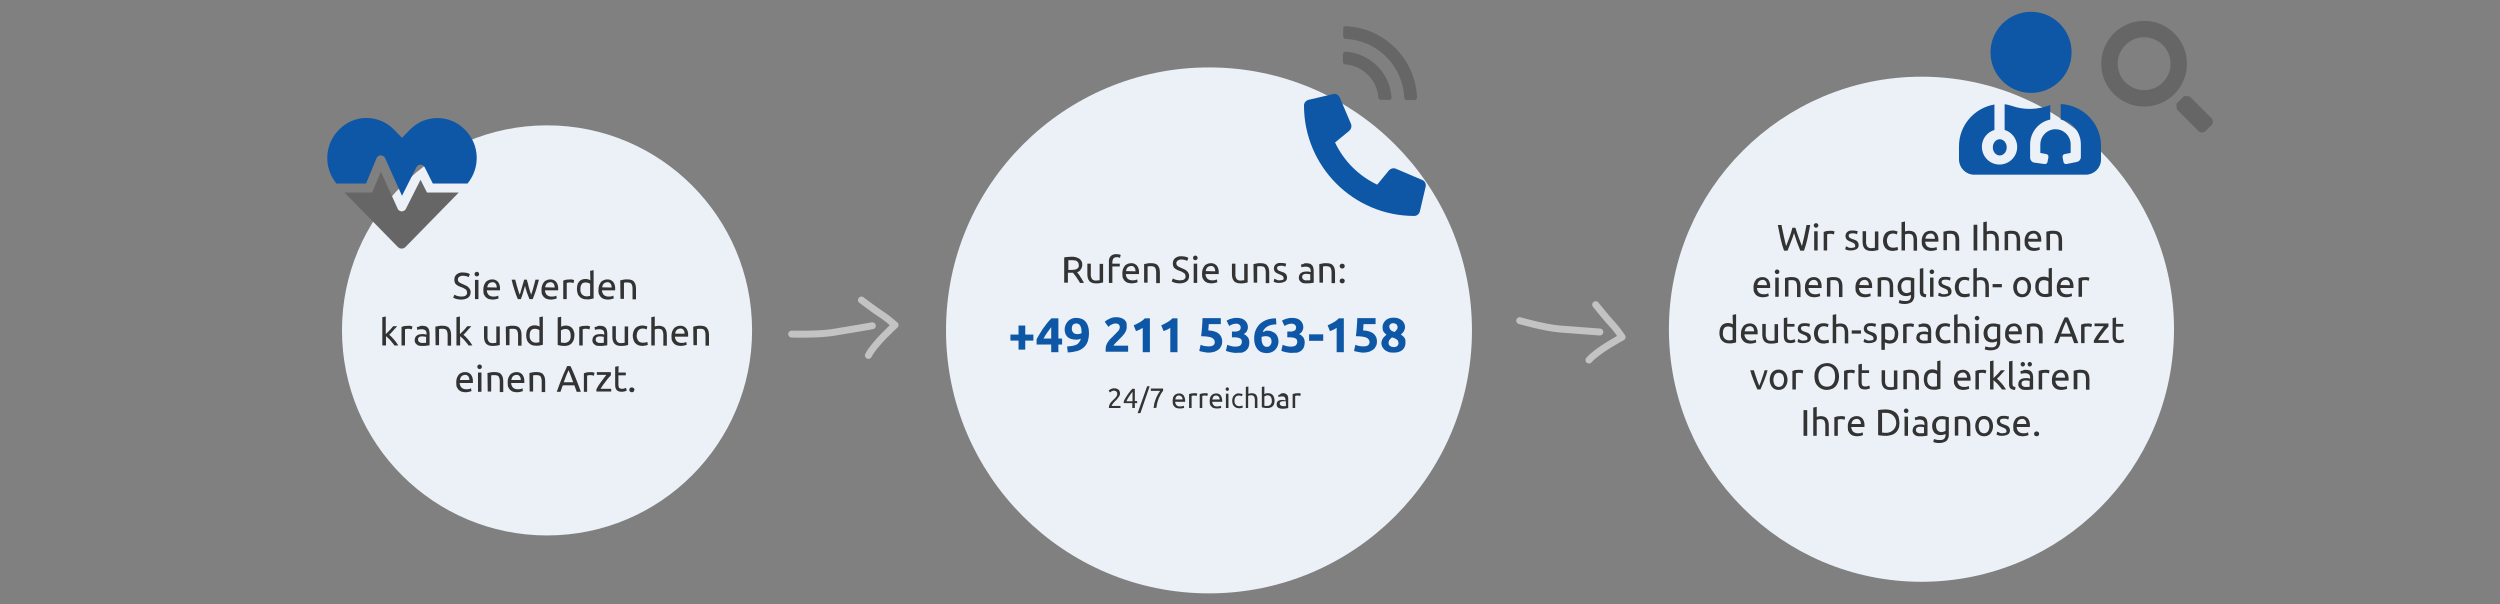 <?xml version="1.0" encoding="utf-8"?>
<!-- Generator: Adobe Illustrator 27.3.1, SVG Export Plug-In . SVG Version: 6.00 Build 0)  -->
<svg version="1.1" id="svg8" xmlns="http://www.w3.org/2000/svg" xmlns:xlink="http://www.w3.org/1999/xlink" x="0px" y="0px"
	 width="1079px" height="260.9px" viewBox="0 0 1079 260.9" style="enable-background:new 0 0 1079 260.9;" xml:space="preserve">
<rect x="0" y="0" width="1079" height="260.9" fill="#808080" stroke="none"/>
<style type="text/css">
	.st0{fill:#EBF1F7;}
	.st1{fill:#333333;}
	.st2{fill:none;stroke:#C3C3C3;stroke-width:3.002;stroke-linecap:round;stroke-linejoin:round;}
	.st3{fill:none;stroke:#C3C3C3;stroke-width:3;stroke-linecap:round;stroke-linejoin:round;}
	.st4{fill:#0D57A6;}
	.st5{fill:#666666;}
</style>
<g id="g1493">
	<circle id="Ellipse_100-2" class="st0" cx="236.1" cy="142.6" r="88.5"/>
	<g id="Sie_werden_krank_und_brauchen_einen_Arzt.">
		<g id="g25">
			<path id="path7" class="st1" d="M199.2,128c1.6,0,2.4-0.6,2.4-1.7c0-0.3-0.1-0.6-0.2-0.9c-0.1-0.2-0.3-0.5-0.6-0.6
				c-0.3-0.2-0.5-0.3-0.8-0.5c-0.3-0.1-0.6-0.3-1-0.4c-0.4-0.1-0.8-0.3-1.2-0.5c-0.3-0.2-0.7-0.4-0.9-0.6c-0.3-0.2-0.5-0.5-0.6-0.9
				c-0.2-0.4-0.2-0.8-0.2-1.2c0-0.9,0.3-1.7,1-2.3c0.8-0.6,1.8-0.9,2.7-0.8c0.6,0,1.2,0.1,1.8,0.2c0.4,0.1,0.8,0.3,1.2,0.5l-0.5,1.3
				c-0.3-0.2-0.7-0.3-1-0.4c-0.5-0.1-1-0.2-1.5-0.2c-0.3,0-0.6,0-0.8,0.1c-0.2,0.1-0.5,0.2-0.7,0.3c-0.2,0.1-0.3,0.3-0.5,0.5
				c-0.1,0.2-0.2,0.5-0.2,0.7c0,0.3,0.1,0.5,0.2,0.8c0.1,0.2,0.3,0.4,0.5,0.5c0.2,0.2,0.5,0.3,0.7,0.4c0.3,0.1,0.6,0.3,0.9,0.4
				c0.5,0.2,0.9,0.4,1.3,0.6c0.4,0.2,0.7,0.4,1,0.7c0.3,0.3,0.5,0.6,0.7,1c0.2,0.4,0.3,0.9,0.2,1.3c0,0.9-0.4,1.7-1.1,2.2
				c-0.9,0.6-1.9,0.8-3,0.8c-0.4,0-0.8,0-1.2-0.1c-0.3-0.1-0.7-0.1-1-0.2c-0.3-0.1-0.5-0.2-0.7-0.3c-0.2-0.1-0.3-0.1-0.5-0.2
				l0.5-1.3c0.4,0.2,0.7,0.3,1.1,0.5C198,127.9,198.6,128,199.2,128L199.2,128z"/>
			<path id="path9" class="st1" d="M205.8,119.3c-0.3,0-0.5-0.1-0.7-0.3c-0.4-0.4-0.4-1,0-1.4c0.4-0.4,1-0.4,1.4,0
				c0.4,0.4,0.4,1,0,1.4C206.3,119.2,206,119.3,205.8,119.3L205.8,119.3z M206.5,129.1h-1.5v-8.3h1.5V129.1z"/>
			<path id="path11" class="st1" d="M208.6,125c0-0.7,0.1-1.3,0.3-1.9c0.2-0.5,0.5-1,0.8-1.4c0.3-0.4,0.8-0.6,1.2-0.8
				c0.4-0.2,0.9-0.3,1.4-0.3c1-0.1,1.9,0.3,2.6,1c0.7,0.9,1,2.1,0.9,3.2v0.2c0,0.1,0,0.2,0,0.3h-5.7c0,0.7,0.3,1.4,0.8,2
				c0.6,0.5,1.3,0.7,2,0.7c0.4,0,0.9,0,1.3-0.1c0.3-0.1,0.5-0.2,0.8-0.3l0.2,1.2c-0.3,0.1-0.6,0.2-1,0.3c-0.5,0.1-1,0.2-1.5,0.2
				c-0.6,0-1.3-0.1-1.9-0.3c-0.5-0.2-0.9-0.5-1.3-0.9c-0.3-0.4-0.6-0.9-0.8-1.4C208.7,126.1,208.6,125.5,208.6,125L208.6,125z
				 M214.4,124.1c0-0.6-0.1-1.2-0.5-1.7c-0.3-0.4-0.9-0.7-1.4-0.6c-0.3,0-0.6,0.1-0.9,0.2c-0.3,0.1-0.5,0.3-0.7,0.5
				c-0.2,0.2-0.3,0.5-0.4,0.7c-0.1,0.3-0.2,0.6-0.2,0.8L214.4,124.1z"/>
			<path id="path13" class="st1" d="M228.5,129.1c-0.3-0.8-0.6-1.6-1-2.6s-0.6-2-0.9-3.1c-0.3,1.1-0.6,2.1-0.9,3.1
				c-0.3,1-0.6,1.9-0.9,2.6h-1.3c-0.5-1.1-1-2.4-1.4-3.8c-0.5-1.4-0.9-2.9-1.3-4.6h1.6c0.1,0.5,0.2,1,0.4,1.6
				c0.1,0.6,0.3,1.2,0.5,1.8c0.2,0.6,0.3,1.2,0.5,1.7c0.2,0.5,0.4,1,0.5,1.4c0.2-0.5,0.4-1,0.5-1.6c0.2-0.6,0.3-1.1,0.5-1.7
				c0.2-0.6,0.3-1.1,0.5-1.7c0.1-0.5,0.3-1.1,0.4-1.5h1.2c0.1,0.5,0.2,1,0.4,1.5c0.1,0.6,0.3,1.1,0.4,1.7c0.2,0.6,0.3,1.1,0.5,1.7
				c0.2,0.6,0.4,1.1,0.5,1.6c0.2-0.4,0.3-0.9,0.5-1.4c0.2-0.5,0.3-1.1,0.5-1.7c0.2-0.6,0.3-1.2,0.5-1.8c0.1-0.6,0.3-1.1,0.4-1.6h1.5
				c-0.4,1.6-0.9,3.2-1.3,4.6c-0.5,1.4-0.9,2.7-1.4,3.8L228.5,129.1z"/>
			<path id="path15" class="st1" d="M233.7,125c0-0.7,0.1-1.3,0.3-1.9c0.2-0.5,0.5-1,0.8-1.4c0.3-0.4,0.8-0.6,1.2-0.8
				c0.4-0.2,0.9-0.3,1.4-0.3c1-0.1,1.9,0.3,2.6,1c0.7,0.9,1,2.1,0.9,3.2v0.2c0,0.1,0,0.2,0,0.3h-5.7c0,0.7,0.3,1.4,0.8,2
				c0.6,0.5,1.3,0.7,2,0.7c0.4,0,0.9,0,1.3-0.1c0.3-0.1,0.5-0.2,0.8-0.3l0.2,1.2c-0.3,0.1-0.6,0.2-1,0.3c-0.5,0.1-1,0.2-1.5,0.2
				c-0.6,0-1.3-0.1-1.9-0.3c-0.5-0.2-0.9-0.5-1.3-0.9c-0.3-0.4-0.6-0.9-0.8-1.4C233.8,126.1,233.7,125.5,233.7,125L233.7,125z
				 M239.4,124.1c0-0.6-0.1-1.2-0.5-1.7c-0.3-0.4-0.9-0.7-1.4-0.6c-0.3,0-0.6,0.1-0.9,0.2c-0.3,0.1-0.5,0.3-0.7,0.5
				c-0.2,0.2-0.3,0.5-0.4,0.7c-0.1,0.3-0.2,0.6-0.2,0.8L239.4,124.1z"/>
			<path id="path17" class="st1" d="M246.2,120.6c0.1,0,0.3,0,0.4,0c0.2,0,0.3,0,0.5,0.1c0.2,0,0.3,0.1,0.4,0.1c0.1,0,0.2,0,0.3,0.1
				l-0.3,1.3c-0.2-0.1-0.4-0.1-0.6-0.2c-0.3-0.1-0.7-0.1-1-0.1c-0.3,0-0.6,0-0.8,0.1c-0.3,0.1-0.5,0.1-0.5,0.1v7h-1.5v-8
				c0.4-0.1,0.9-0.3,1.3-0.4C245,120.7,245.6,120.6,246.2,120.6z"/>
			<path id="path19" class="st1" d="M254.7,116.9l1.5-0.3v12.2c-0.3,0.1-0.8,0.2-1.3,0.3c-0.6,0.1-1.2,0.2-1.8,0.1
				c-0.6,0-1.2-0.1-1.7-0.3c-0.5-0.2-0.9-0.5-1.3-0.9c-0.4-0.4-0.7-0.9-0.8-1.4c-0.2-0.6-0.3-1.2-0.3-1.8c0-0.6,0.1-1.2,0.2-1.8
				c0.1-0.5,0.4-1,0.7-1.4c0.3-0.4,0.7-0.7,1.2-0.9c0.5-0.2,1-0.3,1.6-0.3c0.4,0,0.9,0.1,1.3,0.2c0.3,0.1,0.6,0.2,0.8,0.4
				L254.7,116.9z M254.7,122.5c-0.2-0.2-0.5-0.3-0.8-0.4c-0.4-0.1-0.7-0.2-1.1-0.2c-0.4,0-0.8,0.1-1.1,0.2c-0.3,0.1-0.6,0.4-0.7,0.6
				c-0.2,0.3-0.3,0.6-0.4,1c-0.1,0.4-0.1,0.8-0.1,1.2c-0.1,0.8,0.2,1.6,0.7,2.2c0.5,0.5,1.2,0.8,1.9,0.8c0.3,0,0.7,0,1-0.1
				c0.2,0,0.4-0.1,0.6-0.1L254.7,122.5z"/>
			<path id="path21" class="st1" d="M258.3,125c0-0.7,0.1-1.3,0.3-1.9c0.2-0.5,0.5-1,0.8-1.4c0.3-0.4,0.8-0.6,1.2-0.8
				c0.4-0.2,0.9-0.3,1.4-0.3c1-0.1,1.9,0.3,2.6,1c0.7,0.9,1,2.1,0.9,3.2v0.2c0,0.1,0,0.2,0,0.3h-5.7c0,0.7,0.3,1.4,0.8,2
				c0.6,0.5,1.3,0.7,2,0.7c0.4,0,0.9,0,1.3-0.1c0.3-0.1,0.5-0.2,0.8-0.3l0.2,1.2c-0.3,0.1-0.6,0.2-1,0.3c-0.5,0.1-1,0.2-1.5,0.2
				c-0.6,0-1.3-0.1-1.9-0.3c-0.5-0.2-0.9-0.5-1.3-0.9c-0.3-0.4-0.6-0.9-0.8-1.4C258.3,126.1,258.2,125.5,258.3,125L258.3,125z
				 M264,124.1c0-0.6-0.1-1.2-0.5-1.7c-0.3-0.4-0.9-0.7-1.4-0.6c-0.3,0-0.6,0.1-0.9,0.2c-0.3,0.1-0.5,0.3-0.7,0.5
				c-0.2,0.2-0.3,0.5-0.4,0.7c-0.1,0.3-0.2,0.6-0.2,0.8L264,124.1z"/>
			<path id="path23" class="st1" d="M267.7,121c0.3-0.1,0.8-0.2,1.4-0.3c0.6-0.1,1.3-0.2,2-0.1c0.6,0,1.1,0.1,1.6,0.3
				c0.4,0.2,0.8,0.4,1,0.8c0.3,0.4,0.5,0.8,0.6,1.2c0.1,0.5,0.2,1,0.2,1.6v4.7h-1.5v-4.4c0-0.4,0-0.9-0.1-1.3
				c-0.1-0.3-0.2-0.6-0.3-0.9c-0.2-0.2-0.4-0.4-0.6-0.5c-0.3-0.1-0.7-0.2-1-0.2c-0.2,0-0.3,0-0.5,0c-0.2,0-0.3,0-0.5,0
				c-0.1,0-0.3,0-0.4,0.1c-0.1,0-0.2,0-0.3,0v7h-1.5L267.7,121z"/>
		</g>
		<g id="g59">
			<path id="path27" class="st1" d="M168,144.5c0.4,0.3,0.7,0.6,1,0.9c0.4,0.4,0.7,0.8,1.1,1.2c0.3,0.4,0.7,0.8,1,1.3
				c0.3,0.4,0.5,0.8,0.8,1.2h-1.7c-0.2-0.4-0.5-0.8-0.8-1.1c-0.3-0.4-0.6-0.8-0.9-1.1c-0.3-0.3-0.6-0.7-1-1
				c-0.3-0.3-0.6-0.5-0.9-0.8v4H165v-12.2l1.5-0.3v7.6l0.8-0.8c0.3-0.3,0.6-0.6,0.9-0.9s0.6-0.6,0.8-0.9c0.3-0.3,0.5-0.6,0.7-0.8
				h1.7c-0.2,0.3-0.5,0.6-0.8,0.9c-0.3,0.3-0.6,0.6-0.9,1c-0.3,0.3-0.6,0.7-0.9,1C168.6,143.9,168.3,144.2,168,144.5L168,144.5z"/>
			<path id="path29" class="st1" d="M176.4,140.6c0.1,0,0.3,0,0.4,0c0.2,0,0.3,0,0.5,0.1c0.2,0,0.3,0.1,0.4,0.1c0.1,0,0.2,0,0.3,0.1
				l-0.3,1.3c-0.2-0.1-0.4-0.1-0.6-0.2c-0.3-0.1-0.7-0.1-1-0.1c-0.3,0-0.6,0-0.8,0.1c-0.3,0.1-0.5,0.1-0.5,0.1v7h-1.5v-8
				c0.4-0.1,0.9-0.3,1.3-0.4C175.2,140.7,175.8,140.6,176.4,140.6z"/>
			<path id="path31" class="st1" d="M182.2,140.6c0.5,0,1,0.1,1.5,0.2c0.4,0.1,0.7,0.4,1,0.7c0.3,0.3,0.4,0.6,0.5,1
				c0.1,0.4,0.2,0.9,0.2,1.3v5.2l-0.5,0.1c-0.2,0-0.5,0.1-0.8,0.1c-0.3,0-0.6,0.1-0.9,0.1s-0.7,0-1,0c-0.4,0-0.9,0-1.3-0.1
				c-0.4-0.1-0.7-0.2-1-0.5c-0.3-0.2-0.5-0.5-0.7-0.8c-0.2-0.4-0.3-0.8-0.2-1.2c0-0.4,0.1-0.8,0.3-1.2c0.2-0.3,0.4-0.6,0.8-0.8
				c0.3-0.2,0.7-0.4,1.1-0.4c0.4-0.1,0.9-0.1,1.3-0.1c0.1,0,0.3,0,0.5,0c0.2,0,0.3,0,0.5,0.1c0.1,0,0.3,0.1,0.4,0.1
				c0.1,0,0.2,0,0.2,0v-0.4c0-0.2,0-0.5-0.1-0.7c0-0.2-0.1-0.4-0.3-0.6c-0.1-0.2-0.3-0.3-0.6-0.4c-0.3-0.1-0.6-0.2-0.9-0.2
				c-0.4,0-0.9,0-1.3,0.1c-0.3,0-0.6,0.1-0.8,0.2l-0.2-1.2c0.3-0.1,0.6-0.2,1-0.2C181.2,140.6,181.7,140.6,182.2,140.6L182.2,140.6z
				 M182.3,148c0.4,0,0.7,0,0.9,0c0.2,0,0.5,0,0.7-0.1v-2.5c-0.2-0.1-0.3-0.1-0.5-0.1c-0.3,0-0.6-0.1-0.9-0.1c-0.2,0-0.5,0-0.7,0
				c-0.2,0-0.5,0.1-0.7,0.2c-0.2,0.1-0.4,0.2-0.5,0.4c-0.1,0.2-0.2,0.4-0.2,0.7c0,0.4,0.2,0.9,0.5,1.1
				C181.4,147.9,181.8,148.1,182.3,148L182.3,148z"/>
			<path id="path33" class="st1" d="M187.9,141c0.3-0.1,0.8-0.2,1.4-0.3c0.6-0.1,1.3-0.2,2-0.1c0.6,0,1.1,0.1,1.6,0.3
				c0.4,0.2,0.8,0.4,1,0.8c0.3,0.4,0.5,0.8,0.6,1.2c0.1,0.5,0.2,1,0.2,1.6v4.7h-1.5v-4.4c0-0.4,0-0.9-0.1-1.3
				c-0.1-0.3-0.2-0.6-0.3-0.9c-0.2-0.2-0.4-0.4-0.6-0.5c-0.3-0.1-0.7-0.2-1-0.2c-0.2,0-0.3,0-0.5,0c-0.2,0-0.3,0-0.5,0
				c-0.1,0-0.3,0-0.4,0.1l-0.3,0v7h-1.5L187.9,141z"/>
			<path id="path35" class="st1" d="M200,144.5c0.4,0.3,0.7,0.6,1,0.9c0.4,0.4,0.7,0.8,1.1,1.2c0.3,0.4,0.7,0.8,1,1.3
				c0.3,0.4,0.5,0.8,0.8,1.2h-1.7c-0.2-0.4-0.5-0.8-0.8-1.1c-0.3-0.4-0.6-0.8-0.9-1.1c-0.3-0.3-0.6-0.7-1-1
				c-0.3-0.3-0.6-0.5-0.9-0.8v4H197v-12.2l1.5-0.3v7.6l0.8-0.8c0.3-0.3,0.6-0.6,0.9-0.9c0.3-0.3,0.6-0.6,0.8-0.9s0.5-0.6,0.7-0.8
				h1.7c-0.2,0.3-0.5,0.6-0.8,0.9c-0.3,0.3-0.6,0.6-0.9,1c-0.3,0.3-0.6,0.7-0.9,1C200.6,143.9,200.3,144.2,200,144.5L200,144.5z"/>
			<path id="path37" class="st1" d="M215.7,148.9c-0.3,0.1-0.8,0.2-1.4,0.3c-0.6,0.1-1.3,0.1-1.9,0.1c-0.6,0-1.1-0.1-1.6-0.3
				c-0.4-0.2-0.8-0.4-1.1-0.8c-0.3-0.4-0.5-0.8-0.6-1.2c-0.1-0.5-0.2-1-0.2-1.5v-4.7h1.5v4.4c-0.1,0.8,0.1,1.5,0.5,2.2
				c0.4,0.5,1,0.7,1.6,0.7c0.3,0,0.7,0,1-0.1c0.1,0,0.3,0,0.4,0c0.1,0,0.2,0,0.3-0.1v-7h1.5L215.7,148.9z"/>
			<path id="path39" class="st1" d="M218.3,141c0.3-0.1,0.8-0.2,1.4-0.3c0.6-0.1,1.3-0.2,2-0.1c0.6,0,1.1,0.1,1.6,0.3
				c0.4,0.2,0.8,0.4,1,0.8c0.3,0.4,0.5,0.8,0.6,1.2c0.1,0.5,0.2,1,0.2,1.6v4.7h-1.5v-4.4c0-0.4,0-0.9-0.1-1.3
				c-0.1-0.3-0.2-0.6-0.3-0.9c-0.2-0.2-0.4-0.4-0.6-0.5c-0.3-0.1-0.7-0.2-1-0.2c-0.2,0-0.3,0-0.5,0c-0.2,0-0.3,0-0.5,0
				c-0.1,0-0.3,0-0.4,0.1l-0.3,0v7h-1.5L218.3,141z"/>
			<path id="path41" class="st1" d="M232.8,136.9l1.5-0.3v12.2c-0.3,0.1-0.8,0.2-1.3,0.3c-0.6,0.1-1.2,0.2-1.8,0.1
				c-0.6,0-1.2-0.1-1.7-0.3c-0.5-0.2-0.9-0.5-1.3-0.9c-0.4-0.4-0.7-0.9-0.8-1.4c-0.2-0.6-0.3-1.2-0.3-1.8c0-0.6,0.1-1.2,0.2-1.8
				c0.1-0.5,0.4-1,0.7-1.4c0.3-0.4,0.7-0.7,1.2-0.9c0.5-0.2,1-0.3,1.6-0.3c0.4,0,0.9,0.1,1.3,0.2c0.3,0.1,0.6,0.2,0.8,0.4
				L232.8,136.9z M232.8,142.5c-0.2-0.2-0.5-0.3-0.8-0.4c-0.4-0.1-0.7-0.2-1.1-0.2c-0.4,0-0.8,0.1-1.1,0.2c-0.3,0.1-0.6,0.4-0.7,0.6
				c-0.2,0.3-0.3,0.6-0.4,1c-0.1,0.4-0.1,0.8-0.1,1.2c-0.1,0.8,0.2,1.6,0.7,2.2c0.5,0.5,1.2,0.8,1.9,0.8c0.3,0,0.7,0,1-0.1
				c0.2,0,0.4-0.1,0.6-0.1L232.8,142.5z"/>
			<path id="path43" class="st1" d="M242.1,141.1c0.3-0.2,0.5-0.3,0.8-0.4c0.4-0.1,0.8-0.2,1.3-0.2c0.5,0,1.1,0.1,1.6,0.3
				c0.5,0.2,0.9,0.5,1.2,0.9c0.3,0.4,0.6,0.9,0.7,1.4c0.2,0.6,0.3,1.2,0.2,1.8c0,0.6-0.1,1.2-0.3,1.8c-0.2,0.5-0.5,1-0.8,1.4
				c-0.4,0.4-0.8,0.7-1.3,0.9c-0.6,0.2-1.1,0.3-1.7,0.3c-0.6,0-1.2,0-1.8-0.1c-0.5-0.1-1-0.2-1.3-0.3v-11.9l1.5-0.3V141.1z
				 M242.1,147.8c0.2,0.1,0.4,0.1,0.6,0.1c0.3,0,0.7,0.1,1,0.1c0.7,0,1.4-0.3,1.9-0.8c0.5-0.6,0.8-1.4,0.7-2.2c0-0.4,0-0.8-0.1-1.2
				c-0.1-0.3-0.2-0.7-0.4-1c-0.2-0.3-0.4-0.5-0.7-0.6c-0.3-0.2-0.7-0.2-1.1-0.2c-0.4,0-0.8,0.1-1.1,0.2c-0.3,0.1-0.5,0.3-0.8,0.4
				V147.8z"/>
			<path id="path45" class="st1" d="M253.1,140.6c0.1,0,0.3,0,0.4,0c0.2,0,0.3,0,0.5,0.1c0.2,0,0.3,0.1,0.4,0.1c0.1,0,0.2,0,0.3,0.1
				l-0.3,1.3c-0.2-0.1-0.4-0.1-0.6-0.2c-0.3-0.1-0.7-0.1-1-0.1c-0.3,0-0.6,0-0.8,0.1c-0.3,0.1-0.4,0.1-0.5,0.1v7H250v-8
				c0.4-0.1,0.9-0.3,1.3-0.4C251.9,140.7,252.5,140.6,253.1,140.6z"/>
			<path id="path47" class="st1" d="M258.9,140.6c0.5,0,1,0.1,1.5,0.2c0.4,0.1,0.7,0.4,1,0.7c0.3,0.3,0.4,0.6,0.5,1
				c0.1,0.4,0.2,0.9,0.2,1.3v5.2l-0.5,0.1c-0.2,0-0.5,0.1-0.8,0.1c-0.3,0-0.6,0.1-0.9,0.1s-0.7,0-1,0c-0.4,0-0.9,0-1.3-0.1
				c-0.4-0.1-0.7-0.2-1-0.5c-0.3-0.2-0.5-0.5-0.7-0.8c-0.2-0.4-0.3-0.8-0.2-1.2c0-0.4,0.1-0.8,0.3-1.2c0.2-0.3,0.4-0.6,0.8-0.8
				c0.3-0.2,0.7-0.4,1.1-0.4c0.4-0.1,0.9-0.1,1.3-0.1c0.1,0,0.3,0,0.5,0c0.2,0,0.3,0,0.5,0.1c0.1,0,0.3,0.1,0.4,0.1
				c0.1,0,0.2,0,0.2,0v-0.4c0-0.2,0-0.5-0.1-0.7c0-0.2-0.1-0.4-0.3-0.6c-0.1-0.2-0.3-0.3-0.6-0.4c-0.3-0.1-0.6-0.2-0.9-0.2
				c-0.4,0-0.9,0-1.3,0.1c-0.3,0-0.6,0.1-0.8,0.2l-0.2-1.2c0.3-0.1,0.6-0.2,1-0.2C257.9,140.6,258.4,140.6,258.9,140.6L258.9,140.6z
				 M259,148c0.4,0,0.7,0,0.9,0c0.2,0,0.5,0,0.7-0.1v-2.5c-0.2-0.1-0.3-0.1-0.5-0.1c-0.3,0-0.6-0.1-0.9-0.1c-0.2,0-0.5,0-0.7,0
				c-0.2,0-0.5,0.1-0.7,0.2c-0.2,0.1-0.4,0.2-0.5,0.4c-0.1,0.2-0.2,0.4-0.2,0.7c0,0.4,0.1,0.9,0.5,1.1
				C258,147.9,258.5,148.1,259,148z"/>
			<path id="path49" class="st1" d="M271.1,148.9c-0.3,0.1-0.8,0.2-1.4,0.3c-0.6,0.1-1.3,0.1-1.9,0.1c-0.6,0-1.1-0.1-1.6-0.3
				c-0.4-0.2-0.8-0.4-1.1-0.8c-0.3-0.4-0.5-0.8-0.6-1.2c-0.1-0.5-0.2-1-0.2-1.5v-4.7h1.5v4.4c-0.1,0.8,0.1,1.5,0.5,2.2
				c0.4,0.5,1,0.7,1.6,0.7c0.3,0,0.7,0,1-0.1c0.1,0,0.3,0,0.4,0c0.1,0,0.2,0,0.3-0.1v-7h1.5L271.1,148.9z"/>
			<path id="path51" class="st1" d="M277.3,149.3c-0.6,0-1.2-0.1-1.8-0.3c-0.5-0.2-0.9-0.5-1.3-0.9c-0.4-0.4-0.6-0.9-0.8-1.4
				c-0.2-0.6-0.3-1.2-0.3-1.8c0-0.6,0.1-1.2,0.3-1.8c0.2-0.5,0.4-1,0.8-1.4c0.3-0.4,0.8-0.7,1.3-0.9c0.5-0.2,1.1-0.3,1.7-0.3
				c0.4,0,0.8,0,1.1,0.1c0.4,0.1,0.7,0.2,1.1,0.3l-0.3,1.3c-0.2-0.1-0.5-0.2-0.8-0.3c-0.3-0.1-0.6-0.1-0.9-0.1
				c-0.7,0-1.4,0.2-1.9,0.8c-0.5,0.7-0.7,1.5-0.7,2.3c0,0.4,0,0.8,0.2,1.2c0.1,0.4,0.3,0.7,0.5,1c0.2,0.3,0.5,0.5,0.8,0.6
				c0.4,0.2,0.8,0.2,1.2,0.2c0.4,0,0.7,0,1.1-0.1c0.3-0.1,0.5-0.1,0.8-0.2l0.2,1.2c-0.1,0.1-0.2,0.1-0.4,0.2
				c-0.2,0.1-0.4,0.1-0.5,0.1c-0.2,0-0.4,0.1-0.6,0.1C277.8,149.3,277.5,149.3,277.3,149.3L277.3,149.3z"/>
			<path id="path53" class="st1" d="M281.1,149.1v-12.2l1.5-0.3v4.3c0.3-0.1,0.6-0.2,0.9-0.2c0.3-0.1,0.6-0.1,0.9-0.1
				c0.6,0,1.1,0.1,1.6,0.3c0.4,0.2,0.8,0.4,1,0.8c0.3,0.4,0.5,0.8,0.6,1.2c0.1,0.5,0.2,1,0.2,1.6v4.7h-1.5v-4.4c0-0.4,0-0.9-0.1-1.3
				c-0.1-0.3-0.2-0.6-0.3-0.9c-0.2-0.2-0.4-0.4-0.6-0.5c-0.3-0.1-0.7-0.2-1-0.2c-0.2,0-0.3,0-0.5,0c-0.2,0-0.3,0-0.5,0.1
				c-0.1,0-0.3,0.1-0.4,0.1c-0.1,0-0.2,0-0.3,0.1v6.9L281.1,149.1z"/>
			<path id="path55" class="st1" d="M289.8,145c0-0.7,0.1-1.3,0.3-1.9c0.2-0.5,0.5-1,0.8-1.4c0.3-0.4,0.8-0.6,1.2-0.8
				c0.4-0.2,0.9-0.3,1.4-0.3c1-0.1,1.9,0.3,2.6,1c0.7,0.9,1,2.1,0.9,3.2v0.2c0,0.1,0,0.2,0,0.3h-5.7c0,0.7,0.3,1.4,0.8,2
				c0.6,0.5,1.3,0.7,2,0.7c0.4,0,0.9,0,1.3-0.1c0.3-0.1,0.5-0.2,0.8-0.3l0.2,1.2c-0.3,0.1-0.6,0.2-1,0.3c-0.5,0.1-1,0.2-1.5,0.2
				c-0.6,0-1.3-0.1-1.9-0.3c-0.5-0.2-0.9-0.5-1.3-0.9c-0.3-0.4-0.6-0.9-0.8-1.4C289.9,146.1,289.8,145.5,289.8,145L289.8,145z
				 M295.5,144.1c0-0.6-0.1-1.2-0.5-1.7c-0.3-0.4-0.9-0.7-1.4-0.6c-0.3,0-0.6,0.1-0.9,0.2c-0.3,0.1-0.5,0.3-0.7,0.5
				c-0.2,0.2-0.3,0.5-0.4,0.7c-0.1,0.3-0.2,0.6-0.2,0.8H295.5z"/>
			<path id="path57" class="st1" d="M299.2,141c0.3-0.1,0.8-0.2,1.4-0.3c0.6-0.1,1.3-0.2,2-0.1c0.6,0,1.1,0.1,1.6,0.3
				c0.4,0.2,0.8,0.4,1,0.8c0.3,0.4,0.5,0.8,0.6,1.2c0.1,0.5,0.2,1,0.2,1.6v4.7h-1.5v-4.4c0-0.4,0-0.9-0.1-1.3
				c-0.1-0.3-0.2-0.6-0.3-0.9c-0.2-0.2-0.4-0.4-0.6-0.5c-0.3-0.1-0.7-0.2-1-0.2c-0.2,0-0.3,0-0.5,0c-0.2,0-0.3,0-0.5,0
				c-0.1,0-0.3,0-0.4,0.1l-0.3,0v7h-1.5L299.2,141z"/>
		</g>
		<g id="g81">
			<path id="path61" class="st1" d="M196.9,165c0-0.7,0.1-1.3,0.3-1.9c0.2-0.5,0.5-1,0.8-1.4c0.3-0.4,0.8-0.6,1.2-0.8
				c0.4-0.2,0.9-0.3,1.4-0.3c1-0.1,1.9,0.3,2.6,1c0.7,0.9,1,2.1,0.9,3.2v0.2c0,0.1,0,0.2,0,0.3h-5.7c0,0.7,0.3,1.4,0.8,2
				c0.6,0.5,1.3,0.7,2,0.7c0.4,0,0.9,0,1.3-0.1c0.3-0.1,0.5-0.2,0.8-0.3l0.2,1.2c-0.3,0.1-0.6,0.2-1,0.3c-0.5,0.1-1,0.2-1.5,0.2
				c-0.6,0-1.3-0.1-1.9-0.3c-0.5-0.2-0.9-0.5-1.3-0.9c-0.3-0.4-0.6-0.9-0.8-1.4C197,166.1,196.9,165.5,196.9,165L196.9,165z
				 M202.6,164.1c0-0.6-0.1-1.2-0.5-1.7c-0.3-0.4-0.9-0.7-1.4-0.6c-0.3,0-0.6,0.1-0.9,0.2c-0.3,0.1-0.5,0.3-0.7,0.5
				c-0.2,0.2-0.3,0.5-0.4,0.7c-0.1,0.3-0.2,0.6-0.2,0.8H202.6z"/>
			<path id="path63" class="st1" d="M207,159.3c-0.3,0-0.5-0.1-0.7-0.3c-0.4-0.4-0.4-1,0-1.4c0.4-0.4,1-0.4,1.4,0
				c0.4,0.4,0.4,1,0,1.4C207.5,159.2,207.3,159.3,207,159.3L207,159.3z M207.8,169.1h-1.5v-8.3h1.5V169.1z"/>
			<path id="path65" class="st1" d="M210.4,161c0.3-0.1,0.8-0.2,1.4-0.3c0.6-0.1,1.3-0.2,2-0.1c0.6,0,1.1,0.1,1.6,0.3
				c0.4,0.2,0.8,0.4,1,0.8c0.3,0.4,0.5,0.8,0.6,1.2c0.1,0.5,0.2,1,0.2,1.6v4.7h-1.5v-4.4c0-0.4,0-0.9-0.1-1.3
				c-0.1-0.3-0.2-0.6-0.3-0.9c-0.2-0.2-0.4-0.4-0.6-0.5c-0.3-0.1-0.7-0.2-1-0.2c-0.2,0-0.3,0-0.5,0c-0.2,0-0.3,0-0.5,0
				c-0.1,0-0.3,0-0.4,0.1l-0.3,0v7h-1.5L210.4,161z"/>
			<path id="path67" class="st1" d="M219.1,165c0-0.7,0.1-1.3,0.3-1.9c0.2-0.5,0.5-1,0.8-1.4c0.3-0.4,0.8-0.6,1.2-0.8
				c0.4-0.2,0.9-0.3,1.4-0.3c1-0.1,1.9,0.3,2.6,1c0.7,0.9,1,2.1,0.9,3.2v0.2c0,0.1,0,0.2,0,0.3h-5.7c0,0.7,0.3,1.4,0.8,2
				c0.6,0.5,1.3,0.7,2,0.7c0.4,0,0.9,0,1.3-0.1c0.3-0.1,0.5-0.2,0.8-0.3l0.2,1.2c-0.3,0.1-0.6,0.2-1,0.3c-0.5,0.1-1,0.2-1.5,0.2
				c-0.6,0-1.3-0.1-1.9-0.3c-0.5-0.2-0.9-0.5-1.3-0.9c-0.3-0.4-0.6-0.9-0.8-1.4C219.2,166.1,219.1,165.5,219.1,165L219.1,165z
				 M224.8,164.1c0-0.6-0.1-1.2-0.5-1.7c-0.3-0.4-0.9-0.7-1.4-0.6c-0.3,0-0.6,0.1-0.9,0.2c-0.3,0.1-0.5,0.3-0.7,0.5
				c-0.2,0.2-0.3,0.5-0.4,0.7c-0.1,0.3-0.2,0.6-0.2,0.8H224.8z"/>
			<path id="path69" class="st1" d="M228.5,161c0.3-0.1,0.8-0.2,1.4-0.3c0.6-0.1,1.3-0.2,2-0.1c0.6,0,1.1,0.1,1.6,0.3
				c0.4,0.2,0.8,0.4,1,0.8c0.3,0.4,0.5,0.8,0.6,1.2c0.1,0.5,0.2,1,0.2,1.6v4.7h-1.5v-4.4c0-0.4,0-0.9-0.1-1.3
				c-0.1-0.3-0.2-0.6-0.3-0.9c-0.2-0.2-0.4-0.4-0.6-0.5c-0.3-0.1-0.7-0.2-1-0.2c-0.2,0-0.3,0-0.5,0c-0.2,0-0.3,0-0.5,0
				c-0.1,0-0.3,0-0.4,0.1l-0.3,0v7h-1.5L228.5,161z"/>
			<path id="path71" class="st1" d="M248.9,169.1c-0.2-0.5-0.4-1-0.5-1.4c-0.2-0.5-0.3-0.9-0.5-1.4h-5l-1,2.8h-1.6
				c0.4-1.2,0.8-2.3,1.2-3.3c0.4-1,0.7-1.9,1.1-2.8c0.4-0.9,0.7-1.8,1.1-2.6c0.4-0.8,0.7-1.6,1.1-2.4h1.4c0.4,0.8,0.8,1.6,1.1,2.4
				c0.4,0.8,0.7,1.7,1.1,2.6c0.4,0.9,0.7,1.8,1.1,2.8c0.4,1,0.8,2.1,1.2,3.3H248.9z M247.4,165c-0.3-0.9-0.7-1.8-1-2.7
				c-0.3-0.9-0.7-1.7-1-2.5c-0.4,0.8-0.7,1.6-1.1,2.5c-0.3,0.9-0.7,1.8-1,2.7H247.4z"/>
			<path id="path73" class="st1" d="M255,160.6c0.1,0,0.3,0,0.4,0c0.2,0,0.3,0,0.5,0.1c0.2,0,0.3,0.1,0.4,0.1c0.1,0,0.2,0,0.3,0.1
				l-0.3,1.3c-0.2-0.1-0.4-0.1-0.6-0.2c-0.3-0.1-0.7-0.1-1-0.1c-0.3,0-0.6,0-0.8,0.1c-0.3,0.1-0.4,0.1-0.5,0.1v7H252v-8
				c0.4-0.1,0.9-0.3,1.3-0.4C253.9,160.7,254.5,160.6,255,160.6L255,160.6z"/>
			<path id="path75" class="st1" d="M263.7,161.9c-0.2,0.2-0.5,0.6-0.9,1c-0.4,0.4-0.8,0.9-1.2,1.5c-0.4,0.5-0.8,1.1-1.3,1.7
				c-0.4,0.6-0.8,1.2-1.1,1.7h4.6v1.2h-6.4v-1c0.3-0.5,0.6-1,0.9-1.6c0.4-0.6,0.8-1.1,1.2-1.7s0.8-1.1,1.2-1.6
				c0.4-0.5,0.7-0.9,1-1.3h-4.1v-1.2h6L263.7,161.9z"/>
			<path id="path77" class="st1" d="M266.9,160.8h3.2v1.2h-3.2v3.8c0,0.3,0,0.7,0.1,1c0,0.2,0.1,0.5,0.3,0.6
				c0.1,0.2,0.3,0.3,0.5,0.3c0.2,0.1,0.4,0.1,0.7,0.1c0.4,0,0.7,0,1.1-0.2c0.3-0.1,0.5-0.2,0.6-0.2l0.3,1.2
				c-0.3,0.1-0.5,0.2-0.8,0.3c-0.4,0.1-0.8,0.2-1.3,0.2c-0.5,0-1-0.1-1.4-0.2c-0.3-0.1-0.7-0.4-0.9-0.6c-0.2-0.3-0.4-0.7-0.5-1.1
				c-0.1-0.5-0.1-1-0.1-1.5v-7.4l1.5-0.3L266.9,160.8z"/>
			<path id="path79" class="st1" d="M273.8,168.2c0,0.3-0.1,0.5-0.3,0.8c-0.4,0.4-1.1,0.4-1.6,0c-0.4-0.4-0.4-1.1,0-1.5
				c0.4-0.4,1.1-0.4,1.6,0C273.7,167.7,273.9,168,273.8,168.2z"/>
		</g>
	</g>
	<circle id="Ellipse_99-2" class="st0" cx="829.3" cy="142.1" r="109"/>
	<g id="Wir_suchen_Ihnen_einen_englisch-_oder_deutsch-sprachigen_Arzt_vor_Ort_und_erklären_Ihre_Diagnose.">
		<g id="g113">
			<path id="path85" class="st1" d="M774.3,100.6c-0.4,1.4-0.9,2.8-1.4,4c-0.5,1.2-0.9,2.4-1.4,3.6H770c-0.6-1.6-1.1-3.4-1.5-5.2
				c-0.4-1.8-0.8-3.8-1.2-5.9h1.6c0.1,0.8,0.3,1.7,0.5,2.5c0.2,0.8,0.3,1.6,0.5,2.4c0.2,0.8,0.3,1.5,0.5,2.2c0.2,0.7,0.3,1.4,0.5,2
				c0.4-1.1,0.9-2.3,1.4-3.7c0.5-1.3,0.9-2.7,1.3-4.2h1.3c0.4,1.4,0.9,2.8,1.4,4.2c0.5,1.3,1,2.6,1.4,3.7c0.2-0.6,0.3-1.3,0.5-2
				c0.2-0.7,0.3-1.5,0.5-2.2c0.2-0.8,0.3-1.6,0.5-2.4c0.2-0.8,0.3-1.7,0.5-2.5h1.6c-0.4,2.1-0.8,4.1-1.2,5.9
				c-0.4,1.8-0.9,3.5-1.5,5.2h-1.6c-0.5-1.2-0.9-2.3-1.4-3.6C775.2,103.3,774.8,102,774.3,100.6L774.3,100.6z"/>
			<path id="path87" class="st1" d="M783.8,98.3c-0.3,0-0.5-0.1-0.7-0.3c-0.4-0.4-0.4-1,0-1.4c0.4-0.4,1-0.4,1.4,0
				c0.4,0.4,0.4,1,0,1.4C784.3,98.2,784,98.3,783.8,98.3z M784.5,108.1H783v-8.3h1.5V108.1z"/>
			<path id="path89" class="st1" d="M790.2,99.6c0.1,0,0.3,0,0.4,0s0.3,0,0.5,0.1c0.2,0,0.3,0.1,0.4,0.1c0.1,0,0.2,0,0.3,0.1
				l-0.3,1.3c-0.2-0.1-0.4-0.1-0.6-0.2c-0.3-0.1-0.7-0.1-1-0.1c-0.3,0-0.6,0-0.8,0.1c-0.3,0.1-0.5,0.1-0.5,0.1v7h-1.5v-8
				c0.4-0.1,0.9-0.3,1.3-0.4C789,99.7,789.6,99.6,790.2,99.6L790.2,99.6z"/>
			<path id="path91" class="st1" d="M798.9,107c0.5,0,0.9-0.1,1.4-0.2c0.3-0.1,0.5-0.4,0.4-0.8c0-0.3-0.2-0.7-0.4-0.9
				c-0.4-0.3-0.9-0.5-1.4-0.7c-0.3-0.1-0.6-0.3-0.9-0.4c-0.3-0.1-0.5-0.3-0.8-0.5c-0.2-0.2-0.4-0.4-0.5-0.7c-0.4-0.9-0.2-2,0.6-2.7
				c0.6-0.5,1.4-0.7,2.2-0.6c0.2,0,0.5,0,0.7,0c0.2,0,0.5,0.1,0.7,0.1c0.2,0,0.4,0.1,0.5,0.1c0.2,0,0.3,0.1,0.4,0.1l-0.3,1.3
				c-0.2-0.1-0.5-0.2-0.8-0.3c-0.4-0.1-0.8-0.1-1.2-0.1c-0.4,0-0.8,0.1-1.1,0.2c-0.3,0.1-0.5,0.4-0.5,0.8c0,0.2,0,0.3,0.1,0.5
				c0.1,0.1,0.2,0.3,0.3,0.4c0.2,0.1,0.3,0.2,0.5,0.3c0.2,0.1,0.5,0.2,0.8,0.3c0.4,0.1,0.7,0.3,1.1,0.4c0.3,0.1,0.6,0.3,0.8,0.5
				c0.2,0.2,0.4,0.4,0.5,0.7c0.1,0.3,0.2,0.7,0.2,1c0,0.7-0.3,1.4-0.9,1.7c-0.7,0.4-1.6,0.6-2.4,0.6c-0.6,0-1.2,0-1.7-0.2
				c-0.3-0.1-0.6-0.2-0.8-0.3l0.3-1.3c0.2,0.1,0.4,0.2,0.8,0.3C797.9,107,798.4,107,798.9,107L798.9,107z"/>
			<path id="path93" class="st1" d="M810.7,107.9c-0.3,0.1-0.8,0.2-1.4,0.3c-0.6,0.1-1.3,0.2-1.9,0.1c-0.6,0-1.1-0.1-1.6-0.3
				c-0.4-0.2-0.8-0.4-1.1-0.8c-0.3-0.4-0.5-0.8-0.6-1.2c-0.1-0.5-0.2-1-0.2-1.5v-4.7h1.5v4.4c-0.1,0.8,0.1,1.5,0.5,2.2
				c0.4,0.5,1,0.7,1.6,0.7c0.3,0,0.7,0,1-0.1c0.1,0,0.3,0,0.4,0c0.1,0,0.2,0,0.3-0.1v-7h1.5V107.9z"/>
			<path id="path95" class="st1" d="M816.9,108.3c-0.6,0-1.2-0.1-1.8-0.3c-0.5-0.2-0.9-0.5-1.3-0.9c-0.4-0.4-0.6-0.9-0.8-1.4
				c-0.2-0.6-0.3-1.2-0.3-1.8c0-0.6,0.1-1.2,0.3-1.8c0.2-0.5,0.4-1,0.8-1.4c0.3-0.4,0.8-0.7,1.3-0.9c0.5-0.2,1.1-0.3,1.7-0.3
				c0.4,0,0.8,0,1.1,0.1c0.4,0.1,0.7,0.2,1.1,0.3l-0.3,1.3c-0.2-0.1-0.5-0.2-0.8-0.3c-0.3-0.1-0.6-0.1-0.9-0.1
				c-0.7,0-1.4,0.2-1.9,0.8c-0.5,0.7-0.7,1.5-0.7,2.3c0,0.4,0,0.8,0.2,1.2c0.1,0.4,0.3,0.7,0.5,1c0.2,0.3,0.5,0.5,0.8,0.6
				c0.4,0.2,0.8,0.2,1.2,0.2c0.4,0,0.7,0,1.1-0.1c0.3-0.1,0.5-0.1,0.8-0.2l0.2,1.2c-0.1,0.1-0.2,0.1-0.4,0.2
				c-0.2,0.1-0.4,0.1-0.5,0.1c-0.2,0-0.4,0.1-0.6,0.1C817.3,108.3,817.1,108.3,816.9,108.3L816.9,108.3z"/>
			<path id="path97" class="st1" d="M820.7,108.1V95.9l1.5-0.3v4.3c0.3-0.1,0.6-0.2,0.9-0.2c0.3-0.1,0.6-0.1,0.9-0.1
				c0.6,0,1.1,0.1,1.6,0.3c0.4,0.2,0.8,0.4,1,0.8c0.3,0.4,0.5,0.8,0.6,1.2c0.1,0.5,0.2,1,0.2,1.6v4.7h-1.5v-4.4c0-0.4,0-0.9-0.1-1.3
				c-0.1-0.3-0.2-0.6-0.3-0.9c-0.2-0.2-0.4-0.4-0.6-0.5c-0.3-0.1-0.7-0.2-1-0.2c-0.2,0-0.3,0-0.5,0c-0.2,0-0.3,0-0.5,0.1
				c-0.2,0-0.3,0.1-0.4,0.1c-0.1,0-0.2,0-0.3,0.1v6.9L820.7,108.1z"/>
			<path id="path99" class="st1" d="M829.4,104c0-0.7,0.1-1.3,0.3-1.9c0.2-0.5,0.5-1,0.8-1.4c0.3-0.4,0.8-0.6,1.2-0.8
				c0.4-0.2,0.9-0.3,1.4-0.3c1-0.1,1.9,0.3,2.6,1c0.7,0.9,1,2.1,0.9,3.2v0.2c0,0.1,0,0.2,0,0.3h-5.7c0,0.7,0.3,1.4,0.8,2
				c0.6,0.5,1.3,0.7,2,0.7c0.4,0,0.9,0,1.3-0.1c0.3-0.1,0.5-0.2,0.8-0.3l0.2,1.2c-0.3,0.1-0.6,0.2-1,0.3c-0.5,0.1-1,0.2-1.5,0.2
				c-0.6,0-1.3-0.1-1.9-0.3c-0.5-0.2-0.9-0.5-1.3-0.9c-0.3-0.4-0.6-0.9-0.8-1.4C829.5,105.1,829.4,104.5,829.4,104z M835.1,103.1
				c0-0.6-0.1-1.2-0.5-1.7c-0.3-0.4-0.9-0.7-1.4-0.6c-0.3,0-0.6,0.1-0.9,0.2c-0.3,0.1-0.5,0.3-0.7,0.5c-0.2,0.2-0.3,0.5-0.4,0.7
				c-0.1,0.3-0.2,0.6-0.2,0.8L835.1,103.1z"/>
			<path id="path101" class="st1" d="M838.8,100c0.3-0.1,0.8-0.2,1.4-0.3c0.6-0.1,1.3-0.2,2-0.1c0.6,0,1.1,0.1,1.6,0.3
				c0.4,0.2,0.8,0.4,1,0.8c0.3,0.4,0.5,0.8,0.6,1.2c0.1,0.5,0.2,1,0.2,1.6v4.7H844v-4.4c0-0.4,0-0.9-0.1-1.3
				c-0.1-0.3-0.2-0.6-0.3-0.9c-0.2-0.2-0.4-0.4-0.6-0.5c-0.3-0.1-0.7-0.2-1-0.2c-0.2,0-0.3,0-0.5,0s-0.3,0-0.5,0
				c-0.1,0-0.3,0-0.4,0.1c-0.1,0-0.2,0-0.3,0v7h-1.5L838.8,100z"/>
			<path id="path103" class="st1" d="M851.8,97h1.6v11.1h-1.6V97z"/>
			<path id="path105" class="st1" d="M856,108.1V95.9l1.5-0.3v4.3c0.3-0.1,0.6-0.2,0.9-0.2c0.3-0.1,0.6-0.1,0.9-0.1
				c0.6,0,1.1,0.1,1.6,0.3c0.4,0.2,0.8,0.4,1,0.8c0.3,0.4,0.5,0.8,0.6,1.2c0.1,0.5,0.2,1,0.2,1.6v4.7h-1.5v-4.4c0-0.4,0-0.9-0.1-1.3
				c-0.1-0.3-0.2-0.6-0.3-0.9c-0.2-0.2-0.4-0.4-0.6-0.5c-0.3-0.1-0.7-0.2-1-0.2c-0.2,0-0.3,0-0.5,0c-0.2,0-0.3,0-0.5,0.1
				c-0.2,0-0.3,0.1-0.4,0.1c-0.1,0-0.2,0-0.3,0.1v6.9L856,108.1z"/>
			<path id="path107" class="st1" d="M865.1,100c0.3-0.1,0.8-0.2,1.4-0.3c0.6-0.1,1.3-0.2,2-0.1c0.6,0,1.1,0.1,1.6,0.3
				c0.4,0.2,0.8,0.4,1,0.8c0.3,0.4,0.5,0.8,0.6,1.2c0.1,0.5,0.2,1,0.2,1.6v4.7h-1.5v-4.4c0-0.4,0-0.9-0.1-1.3
				c-0.1-0.3-0.2-0.6-0.3-0.9c-0.2-0.2-0.4-0.4-0.6-0.5c-0.3-0.1-0.7-0.2-1-0.2c-0.2,0-0.3,0-0.5,0s-0.3,0-0.5,0
				c-0.1,0-0.3,0-0.4,0.1c-0.1,0-0.2,0-0.3,0v7h-1.5V100z"/>
			<path id="path109" class="st1" d="M873.8,104c0-0.7,0.1-1.3,0.3-1.9c0.2-0.5,0.5-1,0.8-1.4c0.3-0.4,0.8-0.6,1.2-0.8
				c0.4-0.2,0.9-0.3,1.4-0.3c1-0.1,1.9,0.3,2.6,1c0.7,0.9,1,2.1,0.9,3.2v0.2c0,0.1,0,0.2,0,0.3h-5.7c0,0.7,0.3,1.4,0.8,2
				c0.6,0.5,1.3,0.7,2,0.7c0.4,0,0.9,0,1.3-0.1c0.3-0.1,0.5-0.2,0.8-0.3l0.2,1.2c-0.3,0.1-0.6,0.2-1,0.3c-0.5,0.1-1,0.2-1.5,0.2
				c-0.6,0-1.3-0.1-1.9-0.3c-0.5-0.2-0.9-0.5-1.3-0.9c-0.3-0.4-0.6-0.9-0.8-1.4C873.9,105.1,873.8,104.5,873.8,104L873.8,104z
				 M879.5,103.1c0-0.6-0.1-1.2-0.5-1.7c-0.3-0.4-0.9-0.7-1.4-0.6c-0.3,0-0.6,0.1-0.9,0.2c-0.3,0.1-0.5,0.3-0.7,0.5
				c-0.2,0.2-0.3,0.5-0.4,0.7c-0.1,0.3-0.2,0.6-0.2,0.8L879.5,103.1z"/>
			<path id="path111" class="st1" d="M883.2,100c0.3-0.1,0.8-0.2,1.4-0.3c0.6-0.1,1.3-0.2,2-0.1c0.6,0,1.1,0.1,1.6,0.3
				c0.4,0.2,0.8,0.4,1,0.8c0.3,0.4,0.5,0.8,0.6,1.2c0.1,0.5,0.2,1,0.2,1.6v4.7h-1.5v-4.4c0-0.4,0-0.9-0.1-1.3
				c-0.1-0.3-0.2-0.6-0.3-0.9c-0.2-0.2-0.4-0.4-0.6-0.5c-0.3-0.1-0.7-0.2-1-0.2c-0.2,0-0.3,0-0.5,0s-0.3,0-0.5,0
				c-0.1,0-0.3,0-0.4,0.1c-0.1,0-0.2,0-0.3,0v7h-1.5L883.2,100z"/>
		</g>
		<g id="g151">
			<path id="path115" class="st1" d="M756.8,124c0-0.7,0.1-1.3,0.3-1.9c0.2-0.5,0.5-1,0.8-1.4c0.3-0.4,0.8-0.6,1.2-0.8
				c0.4-0.2,0.9-0.3,1.4-0.3c1-0.1,1.9,0.3,2.6,1c0.7,0.9,1,2.1,0.9,3.2v0.2c0,0.1,0,0.2,0,0.3h-5.7c0,0.7,0.3,1.4,0.8,2
				c0.6,0.5,1.3,0.7,2,0.7c0.4,0,0.9,0,1.3-0.1c0.3-0.1,0.5-0.2,0.8-0.3l0.2,1.2c-0.3,0.1-0.6,0.2-1,0.3c-0.5,0.1-1,0.2-1.5,0.2
				c-0.6,0-1.3-0.1-1.9-0.3c-0.5-0.2-0.9-0.5-1.3-0.9c-0.3-0.4-0.6-0.9-0.8-1.4C756.9,125.1,756.8,124.5,756.8,124L756.8,124z
				 M762.6,123.1c0-0.6-0.1-1.2-0.5-1.7c-0.3-0.4-0.9-0.7-1.4-0.6c-0.3,0-0.6,0.1-0.9,0.2c-0.3,0.1-0.5,0.3-0.7,0.5
				c-0.2,0.2-0.3,0.5-0.4,0.7c-0.1,0.3-0.2,0.6-0.2,0.8L762.6,123.1z"/>
			<path id="path117" class="st1" d="M767,118.3c-0.3,0-0.5-0.1-0.7-0.3c-0.4-0.4-0.4-1,0-1.4c0.4-0.4,1-0.4,1.4,0
				c0.4,0.4,0.4,1,0,1.4C767.5,118.2,767.2,118.3,767,118.3z M767.7,128.1h-1.5v-8.3h1.5V128.1z"/>
			<path id="path119" class="st1" d="M770.3,120c0.3-0.1,0.8-0.2,1.4-0.3c0.6-0.1,1.3-0.2,2-0.1c0.6,0,1.1,0.1,1.6,0.3
				c0.4,0.2,0.8,0.4,1,0.8c0.3,0.4,0.5,0.8,0.6,1.2c0.1,0.5,0.2,1,0.2,1.6v4.7h-1.5v-4.4c0-0.4,0-0.9-0.1-1.3
				c-0.1-0.3-0.2-0.6-0.3-0.9c-0.2-0.2-0.4-0.4-0.6-0.5c-0.3-0.1-0.7-0.2-1-0.2c-0.2,0-0.3,0-0.5,0s-0.3,0-0.5,0
				c-0.1,0-0.3,0-0.4,0.1c-0.1,0-0.2,0-0.3,0v7h-1.5V120z"/>
			<path id="path121" class="st1" d="M779,124c0-0.7,0.1-1.3,0.3-1.9c0.2-0.5,0.5-1,0.8-1.4c0.3-0.4,0.8-0.6,1.2-0.8
				c0.4-0.2,0.9-0.3,1.4-0.3c1-0.1,1.9,0.3,2.6,1c0.7,0.9,1,2.1,0.9,3.2v0.2c0,0.1,0,0.2,0,0.3h-5.7c0,0.7,0.3,1.4,0.8,2
				c0.6,0.5,1.3,0.7,2,0.7c0.4,0,0.9,0,1.3-0.1c0.3-0.1,0.5-0.2,0.8-0.3l0.2,1.2c-0.3,0.1-0.6,0.2-1,0.3c-0.5,0.1-1,0.2-1.5,0.2
				c-0.6,0-1.3-0.1-1.9-0.3c-0.5-0.2-0.9-0.5-1.3-0.9c-0.3-0.4-0.6-0.9-0.8-1.4C779.1,125.1,779,124.5,779,124L779,124z
				 M784.7,123.1c0-0.6-0.1-1.2-0.5-1.7c-0.3-0.4-0.9-0.7-1.4-0.6c-0.3,0-0.6,0.1-0.9,0.2c-0.3,0.1-0.5,0.3-0.7,0.5
				c-0.2,0.2-0.3,0.5-0.4,0.7c-0.1,0.3-0.2,0.6-0.2,0.8L784.7,123.1z"/>
			<path id="path123" class="st1" d="M788.4,120c0.3-0.1,0.8-0.2,1.4-0.3c0.6-0.1,1.3-0.2,2-0.1c0.6,0,1.1,0.1,1.6,0.3
				c0.4,0.2,0.8,0.4,1,0.8c0.3,0.4,0.5,0.8,0.6,1.2c0.1,0.5,0.2,1,0.2,1.6v4.7h-1.5v-4.4c0-0.4,0-0.9-0.1-1.3
				c-0.1-0.3-0.2-0.6-0.3-0.9c-0.2-0.2-0.4-0.4-0.6-0.5c-0.3-0.1-0.7-0.2-1-0.2c-0.2,0-0.3,0-0.5,0c-0.2,0-0.3,0-0.5,0
				s-0.3,0-0.4,0.1c-0.1,0-0.2,0-0.3,0v7h-1.5V120z"/>
			<path id="path125" class="st1" d="M800.8,124c0-0.7,0.1-1.3,0.3-1.9c0.2-0.5,0.5-1,0.8-1.4c0.3-0.4,0.8-0.6,1.2-0.8
				c0.4-0.2,0.9-0.3,1.4-0.3c1-0.1,1.9,0.3,2.6,1c0.7,0.9,1,2.1,0.9,3.2v0.2c0,0.1,0,0.2,0,0.3h-5.7c0,0.7,0.3,1.4,0.8,2
				c0.6,0.5,1.3,0.7,2,0.7c0.4,0,0.9,0,1.3-0.1c0.3-0.1,0.5-0.2,0.8-0.3l0.2,1.2c-0.3,0.1-0.6,0.2-1,0.3c-0.5,0.1-1,0.2-1.5,0.2
				c-0.6,0-1.3-0.1-1.9-0.3c-0.5-0.2-0.9-0.5-1.3-0.9c-0.3-0.4-0.6-0.9-0.8-1.4C800.9,125.1,800.8,124.5,800.8,124L800.8,124z
				 M806.6,123.1c0-0.6-0.1-1.2-0.5-1.7c-0.3-0.4-0.9-0.7-1.4-0.6c-0.3,0-0.6,0.1-0.9,0.2c-0.3,0.1-0.5,0.3-0.7,0.5
				c-0.2,0.2-0.3,0.5-0.4,0.7c-0.1,0.3-0.2,0.6-0.2,0.8L806.6,123.1z"/>
			<path id="path127" class="st1" d="M810.3,120c0.3-0.1,0.8-0.2,1.4-0.3c0.6-0.1,1.3-0.2,2-0.1c0.6,0,1.1,0.1,1.6,0.3
				c0.4,0.2,0.8,0.4,1,0.8c0.3,0.4,0.5,0.8,0.6,1.2c0.1,0.5,0.2,1,0.2,1.6v4.7h-1.5v-4.4c0-0.4,0-0.9-0.1-1.3
				c-0.1-0.3-0.2-0.6-0.3-0.9c-0.2-0.2-0.4-0.4-0.6-0.5c-0.3-0.1-0.7-0.2-1-0.2c-0.2,0-0.3,0-0.5,0s-0.3,0-0.5,0
				c-0.1,0-0.3,0-0.4,0.1c-0.1,0-0.2,0-0.3,0v7h-1.5V120z"/>
			<path id="path129" class="st1" d="M824.7,127.3c-0.2,0.1-0.5,0.2-0.7,0.3c-0.4,0.1-0.9,0.2-1.3,0.2c-0.5,0-1-0.1-1.4-0.2
				c-0.4-0.2-0.8-0.4-1.2-0.7c-0.3-0.4-0.6-0.8-0.8-1.3c-0.2-0.6-0.3-1.2-0.3-1.8c0-0.6,0.1-1.1,0.3-1.7c0.2-0.5,0.4-0.9,0.8-1.3
				c0.4-0.4,0.8-0.7,1.3-0.9c0.5-0.2,1.1-0.3,1.7-0.3c0.6,0,1.2,0,1.8,0.2c0.5,0.1,1,0.2,1.3,0.3v7.4c0.1,1-0.3,2-1,2.8
				c-0.9,0.6-1.9,0.9-3,0.9c-0.5,0-1,0-1.5-0.1c-0.4-0.1-0.8-0.2-1.2-0.3l0.3-1.3c0.4,0.1,0.7,0.2,1.1,0.3c0.4,0.1,0.9,0.1,1.4,0.1
				c0.7,0.1,1.4-0.1,1.9-0.5c0.4-0.5,0.6-1.1,0.6-1.7L824.7,127.3z M824.6,121.1c-0.2-0.1-0.4-0.1-0.6-0.1c-0.3,0-0.7-0.1-1-0.1
				c-0.7,0-1.4,0.2-1.8,0.8c-0.5,0.6-0.7,1.3-0.6,2.1c0,0.4,0.1,0.8,0.2,1.2c0.1,0.3,0.3,0.6,0.5,0.8c0.2,0.2,0.4,0.4,0.7,0.5
				c0.3,0.1,0.6,0.2,0.8,0.2c0.4,0,0.7-0.1,1.1-0.2c0.3-0.1,0.5-0.2,0.8-0.4V121.1z"/>
			<path id="path131" class="st1" d="M831.2,128.3c-0.7,0-1.4-0.2-2-0.6c-0.4-0.5-0.6-1.1-0.6-1.7v-10l1.5-0.3v10
				c0,0.2,0,0.4,0.1,0.6c0,0.1,0.1,0.3,0.2,0.4c0.1,0.1,0.2,0.2,0.4,0.2c0.2,0.1,0.4,0.1,0.6,0.1L831.2,128.3z"/>
			<path id="path133" class="st1" d="M833.8,118.3c-0.3,0-0.5-0.1-0.7-0.3c-0.4-0.4-0.4-1,0-1.4c0.4-0.4,1-0.4,1.4,0
				c0.4,0.4,0.4,1,0,1.4C834.3,118.2,834,118.3,833.8,118.3z M834.5,128.1h-1.5v-8.3h1.5V128.1z"/>
			<path id="path135" class="st1" d="M839,127c0.5,0,0.9-0.1,1.4-0.2c0.3-0.1,0.5-0.4,0.4-0.8c0-0.3-0.2-0.7-0.4-0.9
				c-0.4-0.3-0.9-0.5-1.4-0.7c-0.3-0.1-0.6-0.3-0.9-0.4c-0.3-0.1-0.5-0.3-0.8-0.5c-0.2-0.2-0.4-0.4-0.5-0.7c-0.4-0.9-0.2-2,0.6-2.7
				c0.6-0.5,1.4-0.7,2.2-0.6c0.2,0,0.5,0,0.7,0c0.2,0,0.5,0.1,0.7,0.1c0.2,0,0.4,0.1,0.5,0.1c0.2,0,0.3,0.1,0.4,0.1l-0.3,1.3
				c-0.2-0.1-0.5-0.2-0.8-0.3c-0.4-0.1-0.8-0.1-1.2-0.1c-0.4,0-0.8,0.1-1.1,0.2c-0.3,0.1-0.5,0.4-0.5,0.8c0,0.2,0,0.3,0.1,0.5
				c0.1,0.1,0.2,0.3,0.3,0.4c0.2,0.1,0.3,0.2,0.5,0.3c0.2,0.1,0.5,0.2,0.8,0.3c0.4,0.2,0.7,0.3,1.1,0.4c0.3,0.1,0.6,0.3,0.8,0.5
				c0.2,0.2,0.4,0.4,0.5,0.7c0.1,0.3,0.2,0.7,0.2,1c0,0.7-0.3,1.4-0.9,1.7c-0.7,0.4-1.6,0.6-2.4,0.6c-0.6,0-1.2,0-1.7-0.2
				c-0.3-0.1-0.6-0.2-0.8-0.3l0.3-1.3c0.2,0.1,0.4,0.2,0.8,0.3C838,127,838.5,127,839,127L839,127z"/>
			<path id="path137" class="st1" d="M847.9,128.3c-0.6,0-1.2-0.1-1.8-0.3c-0.5-0.2-0.9-0.5-1.3-0.9c-0.4-0.4-0.6-0.9-0.8-1.4
				c-0.2-0.6-0.3-1.2-0.3-1.8c0-0.6,0.1-1.2,0.3-1.8c0.2-0.5,0.4-1,0.8-1.4c0.3-0.4,0.8-0.7,1.3-0.9c0.5-0.2,1.1-0.3,1.7-0.3
				c0.4,0,0.8,0,1.1,0.1c0.4,0.1,0.7,0.2,1.1,0.3l-0.3,1.3c-0.2-0.1-0.5-0.2-0.8-0.3c-0.3-0.1-0.6-0.1-0.9-0.1
				c-0.7,0-1.4,0.2-1.9,0.8c-0.5,0.7-0.7,1.5-0.7,2.3c0,0.4,0,0.8,0.2,1.2c0.1,0.4,0.3,0.7,0.5,1c0.2,0.3,0.5,0.5,0.8,0.6
				c0.4,0.2,0.8,0.2,1.2,0.2c0.4,0,0.7,0,1.1-0.1c0.3-0.1,0.5-0.1,0.8-0.2l0.2,1.2c-0.1,0.1-0.2,0.1-0.4,0.2
				c-0.2,0.1-0.4,0.1-0.5,0.1c-0.2,0-0.4,0.1-0.6,0.1C848.3,128.3,848.1,128.3,847.9,128.3L847.9,128.3z"/>
			<path id="path139" class="st1" d="M851.7,128.1v-12.2l1.5-0.3v4.3c0.6-0.2,1.2-0.3,1.8-0.3c0.6,0,1.1,0.1,1.6,0.3
				c0.4,0.2,0.8,0.4,1,0.8c0.3,0.4,0.5,0.8,0.6,1.2c0.1,0.5,0.2,1,0.2,1.6v4.7h-1.5v-4.4c0-0.4,0-0.9-0.1-1.3
				c-0.1-0.3-0.2-0.6-0.3-0.9c-0.2-0.2-0.4-0.4-0.6-0.5c-0.3-0.1-0.7-0.2-1-0.2c-0.2,0-0.3,0-0.5,0c-0.2,0-0.3,0-0.5,0.1
				s-0.3,0.1-0.4,0.1c-0.1,0-0.2,0-0.3,0.1v6.9H851.7z"/>
			<path id="path141" class="st1" d="M860,122.6h4v1.4h-4V122.6z"/>
			<path id="path143" class="st1" d="M876.6,123.9c0,0.6-0.1,1.2-0.3,1.8c-0.2,0.5-0.5,1-0.8,1.4c-0.3,0.4-0.8,0.7-1.2,0.9
				c-1,0.4-2.1,0.4-3.1,0c-0.5-0.2-0.9-0.5-1.2-0.9c-0.4-0.4-0.6-0.9-0.8-1.4c-0.4-1.2-0.4-2.4,0-3.6c0.2-0.5,0.5-1,0.8-1.4
				c0.3-0.4,0.8-0.7,1.2-0.9c1-0.4,2.1-0.4,3.1,0c0.5,0.2,0.9,0.5,1.2,0.9c0.4,0.4,0.6,0.9,0.8,1.4
				C876.6,122.7,876.6,123.3,876.6,123.9L876.6,123.9z M875.1,123.9c0-0.8-0.2-1.6-0.6-2.2c-0.8-0.9-2.2-1.1-3.1-0.3
				c-0.1,0.1-0.2,0.2-0.3,0.3c-0.8,1.4-0.8,3.1,0,4.5c0.8,0.9,2.2,1.1,3.1,0.3c0.1-0.1,0.2-0.2,0.3-0.3
				C874.9,125.5,875.1,124.7,875.1,123.9z"/>
			<path id="path145" class="st1" d="M884.1,115.9l1.5-0.3v12.2c-0.3,0.1-0.8,0.2-1.3,0.3c-0.6,0.1-1.2,0.2-1.8,0.1
				c-0.6,0-1.2-0.1-1.7-0.3c-0.5-0.2-0.9-0.5-1.3-0.9c-0.4-0.4-0.7-0.9-0.8-1.4c-0.2-0.6-0.3-1.2-0.3-1.8c0-0.6,0.1-1.2,0.2-1.8
				c0.1-0.5,0.4-1,0.7-1.4c0.3-0.4,0.7-0.7,1.2-0.9c0.5-0.2,1-0.3,1.6-0.3c0.4,0,0.9,0.1,1.3,0.2c0.3,0.1,0.6,0.2,0.8,0.4V115.9z
				 M884.1,121.5c-0.2-0.2-0.5-0.3-0.8-0.4c-0.4-0.1-0.7-0.2-1.1-0.2c-0.4,0-0.8,0.1-1.1,0.2c-0.3,0.1-0.6,0.4-0.7,0.6
				c-0.2,0.3-0.3,0.6-0.4,1c-0.1,0.4-0.1,0.8-0.1,1.2c-0.1,0.8,0.2,1.6,0.7,2.2c0.5,0.5,1.2,0.8,1.9,0.8c0.3,0,0.7,0,1-0.1
				c0.2,0,0.4-0.1,0.6-0.1L884.1,121.5z"/>
			<path id="path147" class="st1" d="M887.7,124c0-0.7,0.1-1.3,0.3-1.9c0.2-0.5,0.5-1,0.8-1.4c0.3-0.4,0.8-0.6,1.2-0.8
				c0.4-0.2,0.9-0.3,1.4-0.3c1-0.1,1.9,0.3,2.6,1c0.7,0.9,1,2.1,0.9,3.2v0.2c0,0.1,0,0.2,0,0.3h-5.7c0,0.7,0.3,1.4,0.8,2
				c0.6,0.5,1.3,0.7,2,0.7c0.4,0,0.9,0,1.3-0.1c0.3-0.1,0.5-0.2,0.8-0.3l0.2,1.2c-0.3,0.1-0.6,0.2-1,0.3c-0.5,0.1-1,0.2-1.5,0.2
				c-0.6,0-1.3-0.1-1.9-0.3c-0.5-0.2-0.9-0.5-1.3-0.9c-0.3-0.4-0.6-0.9-0.8-1.4C887.8,125.1,887.7,124.5,887.7,124z M893.4,123.1
				c0-0.6-0.1-1.2-0.5-1.7c-0.3-0.4-0.9-0.7-1.4-0.6c-0.3,0-0.6,0.1-0.9,0.2c-0.3,0.1-0.5,0.3-0.7,0.5c-0.2,0.2-0.3,0.5-0.4,0.7
				c-0.1,0.3-0.2,0.6-0.2,0.8L893.4,123.1z"/>
			<path id="path149" class="st1" d="M900.2,119.6c0.1,0,0.3,0,0.4,0c0.2,0,0.3,0,0.5,0.1c0.2,0,0.3,0.1,0.4,0.1
				c0.1,0,0.2,0,0.3,0.1l-0.3,1.3c-0.2-0.1-0.4-0.1-0.6-0.2c-0.3-0.1-0.7-0.1-1-0.1c-0.3,0-0.6,0-0.8,0.1c-0.3,0.1-0.5,0.1-0.5,0.1
				v7h-1.5v-8c0.4-0.1,0.9-0.3,1.3-0.4C899,119.7,899.6,119.6,900.2,119.6L900.2,119.6z"/>
		</g>
		<g id="g197">
			<path id="path153" class="st1" d="M747.8,135.9l1.5-0.3v12.2c-0.3,0.1-0.8,0.2-1.3,0.3c-0.6,0.1-1.2,0.2-1.8,0.1
				c-0.6,0-1.2-0.1-1.7-0.3c-0.5-0.2-0.9-0.5-1.3-0.9c-0.4-0.4-0.7-0.9-0.8-1.4c-0.2-0.6-0.3-1.2-0.3-1.8c0-0.6,0.1-1.2,0.2-1.8
				c0.1-0.5,0.4-1,0.7-1.4c0.3-0.4,0.7-0.7,1.2-0.9c0.5-0.2,1-0.3,1.6-0.3c0.4,0,0.9,0.1,1.3,0.2c0.3,0.1,0.6,0.2,0.8,0.4
				L747.8,135.9z M747.8,141.5c-0.2-0.2-0.5-0.3-0.8-0.4c-0.4-0.1-0.7-0.2-1.1-0.2c-0.4,0-0.8,0.1-1.1,0.2c-0.3,0.1-0.6,0.4-0.7,0.6
				c-0.2,0.3-0.3,0.6-0.4,1c-0.1,0.4-0.1,0.8-0.1,1.2c-0.1,0.8,0.2,1.6,0.7,2.2c0.5,0.5,1.2,0.8,1.9,0.8c0.3,0,0.7,0,1-0.1
				c0.2,0,0.4-0.1,0.6-0.1L747.8,141.5z"/>
			<path id="path155" class="st1" d="M751.4,144c0-0.7,0.1-1.3,0.3-1.9c0.2-0.5,0.5-1,0.8-1.4c0.3-0.4,0.8-0.6,1.2-0.8
				c0.4-0.2,0.9-0.3,1.4-0.3c1-0.1,1.9,0.3,2.6,1c0.7,0.9,1,2.1,0.9,3.2v0.2c0,0.1,0,0.2,0,0.3h-5.7c0,0.7,0.3,1.4,0.8,2
				c0.6,0.5,1.3,0.7,2,0.7c0.4,0,0.9,0,1.3-0.1c0.3-0.1,0.5-0.2,0.8-0.3l0.2,1.2c-0.3,0.1-0.6,0.2-1,0.3c-0.5,0.1-1,0.2-1.5,0.2
				c-0.6,0-1.3-0.1-1.9-0.3c-0.5-0.2-0.9-0.5-1.3-0.9c-0.3-0.4-0.6-0.9-0.8-1.4C751.4,145.1,751.3,144.5,751.4,144L751.4,144z
				 M757.1,143.1c0-0.6-0.1-1.2-0.5-1.7c-0.3-0.4-0.9-0.7-1.4-0.6c-0.3,0-0.6,0.1-0.9,0.2c-0.3,0.1-0.5,0.3-0.7,0.5
				c-0.2,0.2-0.3,0.5-0.4,0.7c-0.1,0.3-0.2,0.6-0.2,0.8H757.1z"/>
			<path id="path157" class="st1" d="M767.4,147.9c-0.3,0.1-0.8,0.2-1.4,0.3c-0.6,0.1-1.3,0.1-1.9,0.1c-0.6,0-1.1-0.1-1.6-0.3
				c-0.4-0.2-0.8-0.4-1.1-0.8c-0.3-0.4-0.5-0.8-0.6-1.2c-0.1-0.5-0.2-1-0.2-1.5v-4.7h1.5v4.4c-0.1,0.8,0.1,1.5,0.5,2.2
				c0.4,0.5,1,0.7,1.6,0.7c0.2,0,0.3,0,0.5,0c0.3,0,0.6,0,0.9-0.1c0.1,0,0.2,0,0.3-0.1v-7h1.5L767.4,147.9z"/>
			<path id="path159" class="st1" d="M771.3,139.8h3.2v1.2h-3.2v3.8c0,0.3,0,0.7,0.1,1c0,0.2,0.1,0.5,0.3,0.6
				c0.1,0.2,0.3,0.3,0.5,0.3c0.2,0.1,0.4,0.1,0.7,0.1c0.4,0,0.7,0,1.1-0.2c0.3-0.1,0.5-0.2,0.6-0.2l0.3,1.2
				c-0.3,0.1-0.5,0.2-0.8,0.3c-0.4,0.1-0.8,0.2-1.3,0.2c-0.5,0-1-0.1-1.4-0.2c-0.3-0.1-0.7-0.4-0.9-0.6c-0.2-0.3-0.4-0.7-0.5-1.1
				c-0.1-0.5-0.1-1-0.1-1.5v-7.4l1.5-0.3V139.8z"/>
			<path id="path161" class="st1" d="M778.3,147c0.5,0,0.9-0.1,1.4-0.2c0.3-0.1,0.5-0.4,0.4-0.8c0-0.3-0.2-0.7-0.4-0.9
				c-0.4-0.3-0.9-0.5-1.4-0.7c-0.3-0.1-0.6-0.3-0.9-0.4c-0.3-0.1-0.5-0.3-0.8-0.5c-0.2-0.2-0.4-0.4-0.5-0.7c-0.4-0.9-0.2-2,0.6-2.7
				c0.6-0.5,1.4-0.7,2.2-0.6c0.2,0,0.5,0,0.7,0c0.2,0,0.5,0.1,0.7,0.1c0.2,0,0.4,0.1,0.5,0.1c0.2,0,0.3,0.1,0.4,0.1l-0.3,1.3
				c-0.2-0.1-0.5-0.2-0.8-0.3c-0.4-0.1-0.8-0.1-1.2-0.1c-0.4,0-0.8,0.1-1.1,0.2c-0.3,0.1-0.5,0.4-0.5,0.8c0,0.2,0,0.3,0.1,0.5
				c0.1,0.1,0.2,0.3,0.3,0.4c0.2,0.1,0.3,0.2,0.5,0.3c0.2,0.1,0.5,0.2,0.8,0.3c0.4,0.1,0.7,0.3,1.1,0.4c0.3,0.1,0.6,0.3,0.8,0.5
				c0.2,0.2,0.4,0.4,0.5,0.7c0.1,0.3,0.2,0.7,0.2,1c0,0.7-0.3,1.4-0.9,1.7c-0.7,0.4-1.6,0.6-2.4,0.6c-0.6,0-1.2,0-1.7-0.2
				c-0.3-0.1-0.6-0.2-0.8-0.3l0.3-1.3c0.2,0.1,0.4,0.2,0.8,0.3C777.3,147,777.8,147,778.3,147L778.3,147z"/>
			<path id="path163" class="st1" d="M787.1,148.3c-0.6,0-1.2-0.1-1.8-0.3c-0.5-0.2-0.9-0.5-1.3-0.9c-0.4-0.4-0.6-0.9-0.8-1.4
				c-0.2-0.6-0.3-1.2-0.3-1.8c0-0.6,0.1-1.2,0.3-1.8c0.2-0.5,0.4-1,0.8-1.4c0.3-0.4,0.8-0.7,1.3-0.9c0.5-0.2,1.1-0.3,1.7-0.3
				c0.4,0,0.8,0,1.1,0.1c0.4,0.1,0.7,0.2,1.1,0.3l-0.3,1.3c-0.2-0.1-0.5-0.2-0.8-0.3c-0.3-0.1-0.6-0.1-0.9-0.1
				c-0.7,0-1.4,0.2-1.9,0.8c-0.5,0.7-0.7,1.5-0.7,2.3c0,0.4,0,0.8,0.2,1.2c0.1,0.4,0.3,0.7,0.5,1c0.2,0.3,0.5,0.5,0.8,0.6
				c0.4,0.2,0.8,0.2,1.2,0.2c0.4,0,0.7,0,1.1-0.1c0.3-0.1,0.5-0.1,0.8-0.2l0.2,1.2c-0.1,0.1-0.2,0.1-0.4,0.2
				c-0.2,0.1-0.4,0.1-0.5,0.1c-0.2,0-0.4,0.1-0.6,0.1C787.6,148.3,787.4,148.3,787.1,148.3L787.1,148.3z"/>
			<path id="path165" class="st1" d="M791,148.1v-12.2l1.5-0.3v4.3c0.6-0.2,1.2-0.3,1.8-0.3c0.6,0,1.1,0.1,1.6,0.3
				c0.4,0.2,0.8,0.4,1,0.8c0.3,0.4,0.5,0.8,0.6,1.2c0.1,0.5,0.2,1,0.2,1.6v4.7h-1.5v-4.4c0-0.4,0-0.9-0.1-1.3
				c-0.1-0.3-0.2-0.6-0.3-0.9c-0.2-0.2-0.4-0.4-0.6-0.5c-0.3-0.1-0.7-0.2-1-0.2c-0.2,0-0.3,0-0.5,0c-0.2,0-0.3,0-0.5,0.1
				s-0.3,0.1-0.4,0.1c-0.1,0-0.2,0-0.3,0.1v6.9L791,148.1z"/>
			<path id="path167" class="st1" d="M799.2,142.6h4v1.4h-4V142.6z"/>
			<path id="path169" class="st1" d="M806.8,147c0.5,0,0.9-0.1,1.4-0.2c0.3-0.1,0.5-0.4,0.4-0.8c0-0.3-0.2-0.7-0.4-0.9
				c-0.4-0.3-0.9-0.5-1.4-0.7c-0.3-0.1-0.6-0.3-0.9-0.4c-0.3-0.1-0.5-0.3-0.8-0.5c-0.2-0.2-0.4-0.4-0.5-0.7c-0.4-0.9-0.2-2,0.6-2.7
				c0.6-0.5,1.4-0.7,2.2-0.6c0.2,0,0.5,0,0.7,0c0.2,0,0.5,0.1,0.7,0.1c0.2,0,0.4,0.1,0.5,0.1c0.2,0,0.3,0.1,0.4,0.1l-0.3,1.3
				c-0.2-0.1-0.5-0.2-0.8-0.3c-0.4-0.1-0.8-0.1-1.2-0.1c-0.4,0-0.8,0.1-1.1,0.2c-0.3,0.1-0.5,0.4-0.5,0.8c0,0.2,0,0.3,0.1,0.5
				c0.1,0.1,0.2,0.3,0.3,0.4c0.2,0.1,0.3,0.2,0.5,0.3c0.2,0.1,0.5,0.2,0.8,0.3c0.4,0.1,0.7,0.3,1.1,0.4c0.3,0.1,0.6,0.3,0.8,0.5
				c0.2,0.2,0.4,0.4,0.5,0.7c0.1,0.3,0.2,0.7,0.2,1c0,0.7-0.3,1.4-0.9,1.7c-0.7,0.4-1.6,0.6-2.4,0.6c-0.6,0-1.2,0-1.7-0.2
				c-0.3-0.1-0.6-0.2-0.8-0.3l0.3-1.3c0.2,0.1,0.4,0.2,0.8,0.3C805.8,147,806.3,147,806.8,147L806.8,147z"/>
			<path id="path171" class="st1" d="M819.3,144c0,0.6-0.1,1.2-0.2,1.7c-0.1,0.5-0.4,1-0.7,1.4c-0.3,0.4-0.7,0.7-1.2,0.9
				c-0.5,0.2-1,0.3-1.6,0.3c-0.4,0-0.9-0.1-1.3-0.2c-0.3-0.1-0.6-0.2-0.8-0.4v3.3H812v-11c0.4-0.1,0.8-0.2,1.3-0.3
				c0.6-0.1,1.2-0.2,1.8-0.2c0.6,0,1.2,0.1,1.7,0.3c0.5,0.2,0.9,0.5,1.3,0.9c0.4,0.4,0.7,0.9,0.8,1.4
				C819.2,142.7,819.3,143.3,819.3,144L819.3,144z M817.8,144c0.1-0.8-0.2-1.6-0.7-2.2c-0.5-0.5-1.2-0.8-1.9-0.8c-0.3,0-0.7,0-1,0
				c-0.2,0-0.4,0.1-0.6,0.1v5.2c0.2,0.2,0.5,0.3,0.8,0.4c0.4,0.1,0.7,0.2,1.1,0.2c0.4,0,0.8-0.1,1.1-0.2c0.3-0.1,0.6-0.4,0.7-0.6
				c0.2-0.3,0.3-0.6,0.4-1C817.7,144.8,817.8,144.4,817.8,144L817.8,144z"/>
			<path id="path173" class="st1" d="M824.5,139.6c0.1,0,0.3,0,0.4,0c0.2,0,0.3,0,0.5,0.1c0.2,0,0.3,0.1,0.4,0.1
				c0.1,0,0.2,0,0.3,0.1l-0.3,1.3c-0.2-0.1-0.4-0.1-0.6-0.2c-0.3-0.1-0.7-0.1-1-0.1c-0.3,0-0.6,0-0.8,0.1c-0.3,0.1-0.5,0.1-0.5,0.1
				v7h-1.5v-8c0.4-0.1,0.9-0.3,1.3-0.4C823.3,139.7,823.9,139.6,824.5,139.6L824.5,139.6z"/>
			<path id="path175" class="st1" d="M830.3,139.6c0.5,0,1,0.1,1.5,0.2c0.4,0.1,0.7,0.4,1,0.7c0.3,0.3,0.4,0.6,0.5,1
				c0.1,0.4,0.2,0.9,0.2,1.3v5.2L833,148c-0.2,0-0.5,0.1-0.8,0.1s-0.6,0.1-0.9,0.1s-0.7,0-1,0c-0.4,0-0.9,0-1.3-0.1
				c-0.4-0.1-0.7-0.2-1-0.5c-0.3-0.2-0.5-0.5-0.7-0.8c-0.2-0.4-0.3-0.8-0.2-1.2c0-0.4,0.1-0.8,0.3-1.2c0.2-0.3,0.4-0.6,0.8-0.8
				c0.3-0.2,0.7-0.4,1.1-0.4c0.4-0.1,0.9-0.1,1.3-0.1c0.2,0,0.3,0,0.5,0c0.2,0,0.3,0,0.5,0.1c0.1,0,0.3,0.1,0.4,0.1
				c0.1,0,0.2,0,0.2,0v-0.4c0-0.2,0-0.5-0.1-0.7c0-0.2-0.1-0.4-0.3-0.6c-0.1-0.2-0.3-0.3-0.6-0.4c-0.3-0.1-0.6-0.2-0.9-0.2
				c-0.4,0-0.9,0-1.3,0.1c-0.3,0-0.6,0.1-0.8,0.2l-0.2-1.2c0.3-0.1,0.6-0.2,1-0.2C829.3,139.6,829.8,139.6,830.3,139.6L830.3,139.6z
				 M830.4,147c0.4,0,0.7,0,0.9,0c0.2,0,0.5,0,0.7-0.1v-2.5c-0.2-0.1-0.3-0.1-0.5-0.1c-0.3,0-0.6-0.1-0.9-0.1c-0.2,0-0.5,0-0.7,0
				c-0.2,0-0.5,0.1-0.7,0.2c-0.2,0.1-0.4,0.2-0.5,0.4c-0.1,0.2-0.2,0.4-0.2,0.7c0,0.4,0.2,0.9,0.5,1.1
				C829.5,146.9,829.9,147.1,830.4,147L830.4,147z"/>
			<path id="path177" class="st1" d="M839.6,148.3c-0.6,0-1.2-0.1-1.8-0.3c-0.5-0.2-0.9-0.5-1.3-0.9c-0.4-0.4-0.6-0.9-0.8-1.4
				c-0.2-0.6-0.3-1.2-0.3-1.8c0-0.6,0.1-1.2,0.3-1.8c0.2-0.5,0.4-1,0.8-1.4c0.3-0.4,0.8-0.7,1.3-0.9c0.5-0.2,1.1-0.3,1.7-0.3
				c0.4,0,0.8,0,1.1,0.1c0.4,0.1,0.7,0.2,1.1,0.3l-0.3,1.3c-0.2-0.1-0.5-0.2-0.8-0.3c-0.3-0.1-0.6-0.1-0.9-0.1
				c-0.7,0-1.4,0.2-1.9,0.8c-0.5,0.7-0.7,1.5-0.7,2.3c0,0.4,0,0.8,0.2,1.2c0.1,0.4,0.3,0.7,0.5,1c0.2,0.3,0.5,0.5,0.8,0.6
				c0.4,0.2,0.8,0.2,1.2,0.2c0.4,0,0.7,0,1.1-0.1c0.3-0.1,0.5-0.1,0.8-0.2l0.2,1.2c-0.1,0.1-0.2,0.1-0.4,0.2
				c-0.2,0.1-0.4,0.1-0.5,0.1c-0.2,0-0.4,0.1-0.6,0.1C840,148.3,839.8,148.3,839.6,148.3L839.6,148.3z"/>
			<path id="path179" class="st1" d="M843.4,148.1v-12.2l1.5-0.3v4.3c0.6-0.2,1.2-0.3,1.8-0.3c0.6,0,1.1,0.1,1.6,0.3
				c0.4,0.2,0.8,0.4,1,0.8c0.3,0.4,0.5,0.8,0.6,1.2c0.1,0.5,0.2,1,0.2,1.6v4.7h-1.5v-4.4c0-0.4,0-0.9-0.1-1.3c0-0.3-0.2-0.6-0.3-0.9
				c-0.2-0.2-0.4-0.4-0.6-0.5c-0.3-0.1-0.7-0.2-1-0.2c-0.2,0-0.3,0-0.5,0c-0.2,0-0.3,0-0.5,0.1s-0.3,0.1-0.4,0.1
				c-0.1,0-0.2,0-0.3,0.1v6.9L843.4,148.1z"/>
			<path id="path181" class="st1" d="M853.3,138.3c-0.3,0-0.5-0.1-0.7-0.3c-0.4-0.4-0.4-1,0-1.4c0.4-0.4,1-0.4,1.4,0
				c0.4,0.4,0.4,1,0,1.4C853.8,138.2,853.5,138.3,853.3,138.3z M854,148.1h-1.5v-8.3h1.5V148.1z"/>
			<path id="path183" class="st1" d="M861.8,147.3c-0.2,0.1-0.5,0.2-0.7,0.3c-0.4,0.1-0.9,0.2-1.3,0.2c-0.5,0-1-0.1-1.4-0.2
				c-0.4-0.2-0.8-0.4-1.2-0.7c-0.3-0.4-0.6-0.8-0.8-1.3c-0.2-0.6-0.3-1.2-0.3-1.8c0-0.6,0.1-1.1,0.3-1.7c0.2-0.5,0.4-0.9,0.8-1.3
				c0.4-0.4,0.8-0.7,1.3-0.9c0.5-0.2,1.1-0.3,1.7-0.3c0.6,0,1.2,0,1.8,0.2c0.5,0.1,1,0.2,1.3,0.3v7.4c0.1,1-0.3,2-1,2.8
				c-0.9,0.6-1.9,0.9-3,0.9c-0.5,0-1,0-1.5-0.1c-0.4-0.1-0.8-0.2-1.2-0.3l0.3-1.3c0.4,0.1,0.7,0.2,1.1,0.3c0.4,0.1,0.9,0.1,1.4,0.1
				c0.7,0.1,1.4-0.1,1.9-0.5c0.4-0.5,0.6-1.1,0.6-1.7L861.8,147.3z M861.8,141.1c-0.2-0.1-0.4-0.1-0.6-0.1c-0.3,0-0.7-0.1-1-0.1
				c-0.7,0-1.4,0.2-1.8,0.8c-0.5,0.6-0.7,1.3-0.6,2.1c0,0.4,0.1,0.8,0.2,1.2c0.1,0.3,0.3,0.6,0.5,0.8c0.2,0.2,0.4,0.4,0.7,0.5
				c0.3,0.1,0.6,0.2,0.8,0.2c0.4,0,0.7-0.1,1.1-0.2c0.3-0.1,0.5-0.2,0.8-0.4V141.1z"/>
			<path id="path185" class="st1" d="M865.4,144c0-0.7,0.1-1.3,0.3-1.9c0.2-0.5,0.5-1,0.8-1.4c0.3-0.4,0.8-0.6,1.2-0.8
				c0.4-0.2,0.9-0.3,1.4-0.3c1-0.1,1.9,0.3,2.6,1c0.7,0.9,1,2.1,0.9,3.2v0.2c0,0.1,0,0.2,0,0.3h-5.7c0,0.7,0.3,1.4,0.8,2
				c0.6,0.5,1.3,0.7,2,0.7c0.4,0,0.9,0,1.3-0.1c0.3-0.1,0.5-0.2,0.8-0.3l0.2,1.2c-0.3,0.1-0.6,0.2-1,0.3c-0.5,0.1-1,0.2-1.5,0.2
				c-0.6,0-1.3-0.1-1.9-0.3c-0.5-0.2-0.9-0.5-1.3-0.9c-0.3-0.4-0.6-0.9-0.8-1.4C865.4,145.1,865.4,144.5,865.4,144L865.4,144z
				 M871.1,143.1c0-0.6-0.1-1.2-0.5-1.7c-0.3-0.4-0.9-0.7-1.4-0.6c-0.3,0-0.6,0.1-0.9,0.2c-0.3,0.1-0.5,0.3-0.7,0.5
				c-0.2,0.2-0.3,0.5-0.4,0.7c-0.1,0.3-0.2,0.6-0.2,0.8H871.1z"/>
			<path id="path187" class="st1" d="M874.8,140c0.3-0.1,0.8-0.2,1.4-0.3c0.6-0.1,1.3-0.2,2-0.1c0.6,0,1.1,0.1,1.6,0.3
				c0.4,0.2,0.8,0.4,1,0.8c0.3,0.4,0.5,0.8,0.6,1.2c0.1,0.5,0.2,1,0.2,1.6v4.7H880v-4.4c0-0.4,0-0.9-0.1-1.3c0-0.3-0.2-0.6-0.3-0.9
				c-0.2-0.2-0.4-0.4-0.6-0.5c-0.3-0.1-0.7-0.2-1-0.2c-0.2,0-0.3,0-0.5,0c-0.2,0-0.3,0-0.5,0s-0.3,0-0.4,0.1l-0.3,0v7h-1.5
				L874.8,140z"/>
			<path id="path189" class="st1" d="M895.2,148.1c-0.2-0.5-0.4-1-0.5-1.4c-0.2-0.5-0.3-0.9-0.5-1.4h-5l-1,2.8h-1.6
				c0.4-1.2,0.8-2.3,1.2-3.3c0.4-1,0.7-1.9,1.1-2.8c0.4-0.9,0.7-1.8,1.1-2.6c0.4-0.8,0.7-1.6,1.1-2.4h1.4c0.4,0.8,0.8,1.6,1.1,2.4
				c0.4,0.8,0.7,1.7,1.1,2.6c0.4,0.9,0.7,1.8,1.1,2.8c0.4,1,0.8,2.1,1.2,3.3H895.2z M893.7,144c-0.3-0.9-0.7-1.8-1-2.7
				c-0.3-0.9-0.7-1.7-1-2.5c-0.4,0.8-0.7,1.6-1.1,2.5c-0.3,0.9-0.7,1.8-1,2.7H893.7z"/>
			<path id="path191" class="st1" d="M901.3,139.6c0.1,0,0.3,0,0.4,0c0.2,0,0.3,0,0.5,0.1c0.2,0,0.3,0.1,0.4,0.1
				c0.1,0,0.2,0,0.3,0.1l-0.3,1.3c-0.2-0.1-0.4-0.1-0.6-0.2c-0.3-0.1-0.7-0.1-1-0.1c-0.3,0-0.6,0-0.8,0.1c-0.3,0.1-0.5,0.1-0.5,0.1
				v7h-1.5v-8c0.4-0.1,0.9-0.3,1.3-0.4C900.2,139.7,900.7,139.6,901.3,139.6L901.3,139.6z"/>
			<path id="path193" class="st1" d="M910,140.9c-0.2,0.2-0.5,0.6-0.9,1c-0.4,0.4-0.8,0.9-1.2,1.5c-0.4,0.5-0.8,1.1-1.3,1.7
				c-0.4,0.6-0.8,1.2-1.1,1.7h4.6v1.2h-6.4v-1c0.3-0.5,0.6-1,0.9-1.6c0.4-0.6,0.8-1.1,1.2-1.7c0.4-0.6,0.8-1.1,1.2-1.6
				c0.4-0.5,0.7-0.9,1-1.3H904v-1.2h6V140.9z"/>
			<path id="path195" class="st1" d="M913.2,139.8h3.2v1.2h-3.2v3.8c0,0.3,0,0.7,0.1,1c0,0.2,0.1,0.5,0.3,0.6
				c0.1,0.2,0.3,0.3,0.5,0.3c0.2,0.1,0.4,0.1,0.7,0.1c0.4,0,0.7,0,1.1-0.2c0.3-0.1,0.5-0.2,0.6-0.2l0.3,1.2
				c-0.3,0.1-0.5,0.2-0.8,0.3c-0.4,0.1-0.8,0.2-1.3,0.2c-0.5,0-1-0.1-1.4-0.2c-0.4-0.1-0.7-0.4-0.9-0.6c-0.2-0.3-0.4-0.7-0.5-1.1
				c-0.1-0.5-0.1-1-0.1-1.5v-7.4l1.5-0.3V139.8z"/>
		</g>
		<g id="g233">
			<path id="path199" class="st1" d="M762.9,159.8c-0.4,1.5-0.9,3-1.5,4.5c-0.6,1.4-1.1,2.7-1.6,3.8h-1.3c-0.5-1.1-1.1-2.4-1.6-3.8
				c-0.6-1.5-1.1-3-1.5-4.5h1.6c0.1,0.5,0.3,1.1,0.5,1.7c0.2,0.6,0.4,1.2,0.6,1.8c0.2,0.6,0.4,1.1,0.6,1.7c0.2,0.5,0.4,1,0.6,1.5
				c0.2-0.4,0.4-0.9,0.6-1.5c0.2-0.5,0.4-1.1,0.6-1.7c0.2-0.6,0.4-1.2,0.6-1.8c0.2-0.6,0.3-1.1,0.5-1.7H762.9z"/>
			<path id="path201" class="st1" d="M771.5,163.9c0,0.6-0.1,1.2-0.3,1.8c-0.2,0.5-0.5,1-0.8,1.4c-0.3,0.4-0.8,0.7-1.2,0.9
				c-1,0.4-2.1,0.4-3.1,0c-0.5-0.2-0.9-0.5-1.2-0.9c-0.4-0.4-0.6-0.9-0.8-1.4c-0.4-1.2-0.4-2.4,0-3.6c0.2-0.5,0.4-1,0.8-1.4
				c0.3-0.4,0.8-0.7,1.2-0.9c1-0.4,2.1-0.4,3.1,0c0.5,0.2,0.9,0.5,1.2,0.9c0.4,0.4,0.6,0.9,0.8,1.4
				C771.4,162.7,771.5,163.3,771.5,163.9z M770,163.9c0-0.8-0.2-1.6-0.6-2.2c-0.8-0.9-2.2-1.1-3.1-0.3c-0.1,0.1-0.2,0.2-0.3,0.3
				c-0.8,1.4-0.8,3.1,0,4.5c0.8,0.9,2.2,1.1,3.1,0.3c0.1-0.1,0.2-0.2,0.3-0.3C769.8,165.5,770,164.7,770,163.9z"/>
			<path id="path203" class="st1" d="M776.7,159.6c0.1,0,0.3,0,0.4,0c0.2,0,0.3,0,0.5,0.1c0.2,0,0.3,0.1,0.4,0.1
				c0.1,0,0.2,0,0.3,0.1l-0.3,1.3c-0.2-0.1-0.4-0.1-0.6-0.2c-0.3-0.1-0.7-0.1-1-0.1c-0.3,0-0.6,0-0.8,0.1c-0.3,0.1-0.5,0.1-0.5,0.1
				v7h-1.5v-8c0.4-0.1,0.9-0.3,1.3-0.4C775.5,159.7,776.1,159.6,776.7,159.6L776.7,159.6z"/>
			<path id="path205" class="st1" d="M783.1,162.5c0-0.9,0.1-1.7,0.4-2.5c0.3-0.7,0.6-1.3,1.2-1.8c0.5-0.5,1.1-0.9,1.7-1.1
				c0.7-0.2,1.4-0.4,2.1-0.4c0.7,0,1.4,0.1,2,0.4c0.6,0.2,1.2,0.6,1.7,1.1c0.5,0.5,0.9,1.1,1.1,1.8c0.6,1.6,0.6,3.4,0,5
				c-0.3,0.7-0.6,1.3-1.1,1.8c-0.5,0.5-1,0.9-1.7,1.1c-0.6,0.2-1.3,0.4-2,0.4c-0.7,0-1.4-0.1-2.1-0.4c-0.6-0.2-1.2-0.6-1.7-1.1
				c-0.5-0.5-0.9-1.1-1.2-1.8C783.3,164.3,783.1,163.4,783.1,162.5L783.1,162.5z M784.8,162.5c0,0.6,0.1,1.2,0.3,1.8
				c0.1,0.5,0.4,1,0.7,1.4c0.3,0.4,0.7,0.7,1.2,0.9c0.5,0.2,1,0.3,1.5,0.3c0.5,0,1-0.1,1.5-0.3c0.4-0.2,0.8-0.5,1.1-0.9
				c0.3-0.4,0.6-0.9,0.7-1.4c0.3-1.2,0.3-2.5,0-3.7c-0.1-0.5-0.4-1-0.7-1.4c-0.3-0.4-0.7-0.7-1.1-0.9c-0.5-0.2-1-0.3-1.5-0.3
				c-0.5,0-1,0.1-1.5,0.3c-0.4,0.2-0.8,0.5-1.2,0.9c-0.3,0.4-0.6,0.9-0.7,1.4C784.8,161.3,784.8,161.9,784.8,162.5L784.8,162.5z"/>
			<path id="path207" class="st1" d="M799,159.6c0.1,0,0.3,0,0.4,0c0.2,0,0.3,0,0.5,0.1c0.2,0,0.3,0.1,0.4,0.1c0.1,0,0.2,0,0.3,0.1
				l-0.3,1.3c-0.2-0.1-0.4-0.1-0.6-0.2c-0.3-0.1-0.7-0.1-1-0.1c-0.3,0-0.6,0-0.8,0.1c-0.3,0.1-0.5,0.1-0.5,0.1v7h-1.5v-8
				c0.4-0.1,0.9-0.3,1.3-0.4C797.8,159.7,798.4,159.6,799,159.6L799,159.6z"/>
			<path id="path209" class="st1" d="M803.5,159.8h3.2v1.2h-3.2v3.8c0,0.3,0,0.7,0.1,1c0,0.2,0.1,0.5,0.3,0.6
				c0.1,0.2,0.3,0.3,0.5,0.3c0.2,0.1,0.4,0.1,0.7,0.1c0.4,0,0.7,0,1.1-0.2c0.3-0.1,0.5-0.2,0.6-0.2l0.3,1.2
				c-0.3,0.1-0.5,0.2-0.8,0.3c-0.4,0.1-0.8,0.2-1.3,0.2c-0.5,0-1-0.1-1.4-0.2c-0.4-0.1-0.7-0.4-0.9-0.6c-0.2-0.3-0.4-0.7-0.5-1.1
				c-0.1-0.5-0.1-1-0.1-1.5v-7.4l1.5-0.3V159.8z"/>
			<path id="path211" class="st1" d="M818.9,167.9c-0.3,0.1-0.8,0.2-1.4,0.3c-0.6,0.1-1.3,0.1-1.9,0.1c-0.6,0-1.1-0.1-1.6-0.3
				c-0.4-0.2-0.8-0.4-1.1-0.8c-0.3-0.4-0.5-0.8-0.6-1.2c-0.1-0.5-0.2-1-0.2-1.5v-4.7h1.5v4.4c-0.1,0.8,0.1,1.5,0.5,2.2
				c0.4,0.5,1,0.7,1.6,0.7c0.2,0,0.3,0,0.5,0c0.3,0,0.6,0,0.9-0.1c0.1,0,0.2,0,0.3-0.1v-7h1.5L818.9,167.9z"/>
			<path id="path213" class="st1" d="M821.4,160c0.3-0.1,0.8-0.2,1.4-0.3c0.6-0.1,1.3-0.2,2-0.1c0.6,0,1.1,0.1,1.6,0.3
				c0.4,0.2,0.8,0.4,1,0.8c0.3,0.4,0.5,0.8,0.6,1.2c0.1,0.5,0.2,1,0.2,1.6v4.7h-1.5v-4.4c0-0.4,0-0.9-0.1-1.3
				c-0.1-0.3-0.2-0.6-0.3-0.9c-0.2-0.2-0.4-0.4-0.6-0.5c-0.3-0.1-0.7-0.2-1-0.2c-0.2,0-0.3,0-0.5,0s-0.3,0-0.5,0
				c-0.1,0-0.3,0-0.4,0.1l-0.3,0v7h-1.5V160z"/>
			<path id="path215" class="st1" d="M836,155.9l1.5-0.3v12.2c-0.3,0.1-0.8,0.2-1.3,0.3c-0.6,0.1-1.2,0.2-1.8,0.1
				c-0.6,0-1.2-0.1-1.7-0.3c-0.5-0.2-0.9-0.5-1.3-0.9c-0.4-0.4-0.7-0.9-0.8-1.4c-0.2-0.6-0.3-1.2-0.3-1.8c0-0.6,0.1-1.2,0.2-1.8
				c0.1-0.5,0.4-1,0.7-1.4c0.3-0.4,0.7-0.7,1.2-0.9c0.5-0.2,1-0.3,1.6-0.3c0.4,0,0.9,0.1,1.3,0.2c0.3,0.1,0.6,0.2,0.8,0.4V155.9z
				 M836,161.5c-0.2-0.2-0.5-0.3-0.8-0.4c-0.4-0.1-0.7-0.2-1.1-0.2c-0.4,0-0.8,0.1-1.1,0.2c-0.3,0.1-0.6,0.4-0.7,0.6
				c-0.2,0.3-0.3,0.6-0.4,1c-0.1,0.4-0.1,0.8-0.1,1.2c-0.1,0.8,0.2,1.6,0.7,2.2c0.5,0.5,1.2,0.8,1.9,0.8c0.3,0,0.7,0,1-0.1
				c0.2,0,0.4-0.1,0.6-0.1L836,161.5z"/>
			<path id="path217" class="st1" d="M843.3,164c0-0.7,0.1-1.3,0.3-1.9c0.2-0.5,0.5-1,0.8-1.4c0.3-0.4,0.8-0.6,1.2-0.8
				c0.4-0.2,0.9-0.3,1.4-0.3c1-0.1,1.9,0.3,2.6,1c0.7,0.9,1,2.1,0.9,3.2v0.2c0,0.1,0,0.2,0,0.3h-5.7c0,0.7,0.3,1.4,0.8,2
				c0.6,0.5,1.3,0.7,2,0.7c0.4,0,0.9,0,1.3-0.1c0.3-0.1,0.5-0.2,0.8-0.3l0.2,1.2c-0.3,0.1-0.6,0.2-1,0.3c-0.5,0.1-1,0.2-1.5,0.2
				c-0.6,0-1.3-0.1-1.9-0.3c-0.5-0.2-0.9-0.5-1.3-0.9c-0.3-0.4-0.6-0.9-0.8-1.4C843.3,165.1,843.3,164.5,843.3,164L843.3,164z
				 M849,163.1c0-0.6-0.1-1.2-0.5-1.7c-0.3-0.4-0.9-0.7-1.4-0.6c-0.3,0-0.6,0.1-0.9,0.2c-0.3,0.1-0.5,0.3-0.7,0.5
				c-0.2,0.2-0.3,0.5-0.4,0.7c-0.1,0.3-0.2,0.6-0.2,0.8H849z"/>
			<path id="path219" class="st1" d="M855.7,159.6c0.1,0,0.3,0,0.4,0c0.2,0,0.3,0,0.5,0.1c0.2,0,0.3,0.1,0.4,0.1
				c0.1,0,0.2,0,0.3,0.1l-0.3,1.3c-0.2-0.1-0.4-0.1-0.6-0.2c-0.3-0.1-0.7-0.1-1-0.1c-0.3,0-0.6,0-0.8,0.1c-0.3,0.1-0.5,0.1-0.5,0.1
				v7h-1.5v-8c0.4-0.1,0.9-0.3,1.3-0.4C854.6,159.7,855.2,159.6,855.7,159.6z"/>
			<path id="path221" class="st1" d="M861.9,163.5c0.4,0.3,0.7,0.6,1,0.9c0.4,0.4,0.7,0.8,1.1,1.2c0.3,0.4,0.7,0.8,1,1.3
				c0.3,0.4,0.5,0.8,0.8,1.2H864c-0.2-0.4-0.5-0.8-0.8-1.1c-0.3-0.4-0.6-0.8-0.9-1.1c-0.3-0.3-0.6-0.7-1-1c-0.3-0.3-0.6-0.5-0.9-0.8
				v4h-1.5v-12.2l1.5-0.3v7.6l0.8-0.8c0.3-0.3,0.6-0.6,0.9-0.9c0.3-0.3,0.6-0.6,0.8-0.9c0.3-0.3,0.5-0.6,0.7-0.8h1.7
				c-0.2,0.3-0.5,0.6-0.8,0.9c-0.3,0.3-0.6,0.6-0.9,1c-0.3,0.3-0.6,0.7-0.9,1C862.4,162.9,862.1,163.2,861.9,163.5L861.9,163.5z"/>
			<path id="path223" class="st1" d="M869.7,168.3c-0.7,0-1.4-0.2-2-0.6c-0.4-0.5-0.6-1.1-0.6-1.7v-10l1.5-0.3v10
				c0,0.2,0,0.4,0.1,0.6c0,0.1,0.1,0.3,0.2,0.4c0.1,0.1,0.2,0.2,0.4,0.2c0.2,0.1,0.4,0.1,0.6,0.1L869.7,168.3z"/>
			<path id="path225" class="st1" d="M874.3,159.6c0.5,0,1,0.1,1.5,0.2c0.4,0.1,0.7,0.4,1,0.7c0.3,0.3,0.4,0.6,0.5,1
				c0.1,0.4,0.2,0.9,0.2,1.3v5.2l-0.5,0.1c-0.2,0-0.5,0.1-0.8,0.1s-0.6,0.1-0.9,0.1s-0.7,0-1,0c-0.4,0-0.9,0-1.3-0.1
				c-0.4-0.1-0.7-0.2-1-0.5c-0.3-0.2-0.5-0.5-0.7-0.8c-0.2-0.4-0.3-0.8-0.2-1.2c0-0.4,0.1-0.8,0.3-1.2c0.2-0.3,0.4-0.6,0.8-0.8
				c0.3-0.2,0.7-0.4,1.1-0.4c0.4-0.1,0.9-0.1,1.3-0.1c0.2,0,0.3,0,0.5,0c0.2,0,0.3,0,0.5,0.1c0.1,0,0.3,0.1,0.4,0.1
				c0.1,0,0.2,0,0.2,0v-0.4c0-0.2,0-0.5-0.1-0.7c0-0.2-0.1-0.4-0.3-0.6c-0.1-0.2-0.3-0.3-0.6-0.4c-0.3-0.1-0.6-0.2-0.9-0.2
				c-0.4,0-0.9,0-1.3,0.1c-0.3,0-0.6,0.1-0.8,0.2l-0.2-1.2c0.3-0.1,0.6-0.2,1-0.2C873.3,159.6,873.8,159.6,874.3,159.6L874.3,159.6z
				 M873,158.2c-0.2,0-0.5-0.1-0.6-0.3c-0.4-0.4-0.4-1,0-1.4c0.4-0.4,0.9-0.4,1.3,0c0.4,0.4,0.4,1,0,1.4
				C873.5,158.1,873.2,158.2,873,158.2L873,158.2z M874.4,167c0.4,0,0.7,0,0.9,0c0.2,0,0.5,0,0.7-0.1v-2.5c-0.2-0.1-0.3-0.1-0.5-0.1
				c-0.3,0-0.6-0.1-0.9-0.1c-0.2,0-0.5,0-0.7,0c-0.2,0-0.5,0.1-0.7,0.2c-0.2,0.1-0.4,0.2-0.5,0.4c-0.1,0.2-0.2,0.4-0.2,0.7
				c0,0.4,0.1,0.9,0.5,1.1C873.4,166.9,873.9,167.1,874.4,167z M876,158.2c-0.2,0-0.5-0.1-0.6-0.3c-0.4-0.4-0.4-1,0-1.4
				c0.4-0.4,0.9-0.4,1.3,0c0.4,0.4,0.4,1,0,1.4C876.5,158.1,876.3,158.2,876,158.2L876,158.2z"/>
			<path id="path227" class="st1" d="M883,159.6c0.1,0,0.3,0,0.4,0c0.2,0,0.3,0,0.5,0.1c0.2,0,0.3,0.1,0.4,0.1c0.1,0,0.2,0,0.3,0.1
				l-0.3,1.3c-0.2-0.1-0.4-0.1-0.6-0.2c-0.3-0.1-0.7-0.1-1-0.1c-0.3,0-0.6,0-0.8,0.1c-0.3,0.1-0.5,0.1-0.5,0.1v7h-1.5v-8
				c0.4-0.1,0.9-0.3,1.3-0.4C881.8,159.7,882.4,159.6,883,159.6L883,159.6z"/>
			<path id="path229" class="st1" d="M885.6,164c0-0.7,0.1-1.3,0.3-1.9c0.2-0.5,0.5-1,0.8-1.4c0.3-0.4,0.8-0.6,1.2-0.8
				c0.4-0.2,0.9-0.3,1.4-0.3c1-0.1,1.9,0.3,2.6,1c0.7,0.9,1,2.1,0.9,3.2v0.2c0,0.1,0,0.2,0,0.3h-5.7c0,0.7,0.3,1.4,0.8,2
				c0.6,0.5,1.3,0.7,2,0.7c0.4,0,0.9,0,1.3-0.1c0.3-0.1,0.5-0.2,0.8-0.3l0.2,1.2c-0.3,0.1-0.6,0.2-1,0.3c-0.5,0.1-1,0.2-1.5,0.2
				c-0.6,0-1.3-0.1-1.9-0.3c-0.5-0.2-0.9-0.5-1.3-0.9c-0.3-0.4-0.6-0.9-0.8-1.4C885.7,165.1,885.6,164.5,885.6,164L885.6,164z
				 M891.3,163.1c0-0.6-0.1-1.2-0.5-1.7c-0.3-0.4-0.9-0.7-1.4-0.6c-0.3,0-0.6,0.1-0.9,0.2c-0.3,0.1-0.5,0.3-0.7,0.5
				c-0.2,0.2-0.3,0.5-0.4,0.7c-0.1,0.3-0.2,0.6-0.2,0.8H891.3z"/>
			<path id="path231" class="st1" d="M895,160c0.3-0.1,0.8-0.2,1.4-0.3c0.6-0.1,1.3-0.2,2-0.1c0.6,0,1.1,0.1,1.6,0.3
				c0.4,0.2,0.8,0.4,1,0.8c0.3,0.4,0.5,0.8,0.6,1.2c0.1,0.5,0.2,1,0.2,1.6v4.7h-1.5v-4.4c0-0.4,0-0.9-0.1-1.3
				c-0.1-0.3-0.2-0.6-0.3-0.9c-0.2-0.2-0.4-0.4-0.6-0.5c-0.3-0.1-0.7-0.2-1-0.2c-0.2,0-0.3,0-0.5,0s-0.3,0-0.5,0
				c-0.1,0-0.3,0-0.4,0.1l-0.3,0v7H895L895,160z"/>
		</g>
		<g id="g261">
			<path id="path235" class="st1" d="M778.4,177h1.6v11.1h-1.6V177z"/>
			<path id="path237" class="st1" d="M782.6,188.1v-12.2l1.5-0.3v4.3c0.6-0.2,1.2-0.3,1.8-0.3c0.6,0,1.1,0.1,1.6,0.3
				c0.4,0.2,0.8,0.4,1,0.8c0.3,0.4,0.5,0.8,0.6,1.2c0.1,0.5,0.2,1,0.2,1.6v4.7h-1.5v-4.4c0-0.4,0-0.9-0.1-1.3
				c-0.1-0.3-0.2-0.6-0.3-0.9c-0.2-0.2-0.4-0.4-0.6-0.5c-0.3-0.1-0.7-0.2-1-0.2c-0.2,0-0.3,0-0.5,0c-0.2,0-0.3,0-0.5,0.1
				s-0.3,0.1-0.4,0.1c-0.1,0-0.2,0-0.3,0.1v6.9L782.6,188.1z"/>
			<path id="path239" class="st1" d="M794.8,179.6c0.1,0,0.3,0,0.4,0c0.2,0,0.3,0,0.5,0.1c0.2,0,0.3,0.1,0.4,0.1
				c0.1,0,0.2,0,0.3,0.1l-0.3,1.3c-0.2-0.1-0.4-0.1-0.6-0.2c-0.3-0.1-0.7-0.1-1-0.1c-0.3,0-0.6,0-0.8,0.1c-0.3,0.1-0.5,0.1-0.5,0.1
				v7h-1.5v-8c0.4-0.1,0.9-0.3,1.3-0.4C793.7,179.7,794.2,179.6,794.8,179.6L794.8,179.6z"/>
			<path id="path241" class="st1" d="M797.5,184c0-0.7,0.1-1.3,0.3-1.9c0.2-0.5,0.5-1,0.8-1.4c0.3-0.4,0.8-0.6,1.2-0.8
				c0.4-0.2,0.9-0.3,1.4-0.3c1-0.1,1.9,0.3,2.6,1c0.7,0.9,1,2.1,0.9,3.2v0.2c0,0.1,0,0.2,0,0.3H799c0,0.7,0.3,1.4,0.8,2
				c0.6,0.5,1.3,0.7,2,0.7c0.4,0,0.9,0,1.3-0.1c0.3-0.1,0.5-0.2,0.8-0.3l0.2,1.2c-0.3,0.1-0.6,0.2-1,0.3c-0.5,0.1-1,0.2-1.5,0.2
				c-0.6,0-1.3-0.1-1.9-0.3c-0.5-0.2-0.9-0.5-1.3-0.9c-0.3-0.4-0.6-0.9-0.8-1.4C797.6,185.1,797.5,184.5,797.5,184L797.5,184z
				 M803.2,183.1c0-0.6-0.1-1.2-0.5-1.7c-0.3-0.4-0.9-0.7-1.4-0.6c-0.3,0-0.6,0.1-0.9,0.2c-0.3,0.1-0.5,0.3-0.7,0.5
				c-0.2,0.2-0.3,0.5-0.4,0.7c-0.1,0.3-0.2,0.6-0.2,0.8H803.2z"/>
			<path id="path243" class="st1" d="M819.8,182.5c0,0.9-0.1,1.7-0.4,2.5c-0.3,0.7-0.7,1.3-1.3,1.8c-0.6,0.5-1.2,0.8-2,1
				c-0.8,0.2-1.7,0.4-2.5,0.3c-0.4,0-0.9,0-1.5-0.1c-0.5,0-1-0.1-1.5-0.2v-10.8c0.5-0.1,1-0.2,1.5-0.2c0.5,0,1-0.1,1.5-0.1
				c0.8,0,1.7,0.1,2.5,0.3c0.7,0.2,1.4,0.6,2,1c0.6,0.5,1,1.1,1.3,1.8C819.6,180.8,819.8,181.7,819.8,182.5L819.8,182.5z
				 M813.7,186.8c2.4,0.2,4.5-1.5,4.7-3.9s-1.5-4.5-3.9-4.7c-0.2,0-0.5,0-0.7,0c-0.4,0-0.8,0-1,0c-0.2,0-0.4,0-0.5,0v8.5
				c0.1,0,0.3,0,0.5,0C813,186.8,813.3,186.8,813.7,186.8L813.7,186.8z"/>
			<path id="path245" class="st1" d="M822.7,178.3c-0.3,0-0.5-0.1-0.7-0.3c-0.4-0.4-0.4-1,0-1.4c0.4-0.4,1-0.4,1.4,0
				c0.4,0.4,0.4,1,0,1.4C823.2,178.2,823,178.3,822.7,178.3L822.7,178.3z M823.5,188.1H822v-8.3h1.5V188.1z"/>
			<path id="path247" class="st1" d="M828.7,179.6c0.5,0,1,0.1,1.5,0.2c0.4,0.1,0.7,0.4,1,0.7c0.3,0.3,0.4,0.6,0.5,1
				c0.1,0.4,0.2,0.9,0.2,1.3v5.2l-0.5,0.1c-0.2,0-0.5,0.1-0.8,0.1s-0.6,0.1-0.9,0.1s-0.7,0-1,0c-0.4,0-0.9,0-1.3-0.1
				c-0.4-0.1-0.7-0.2-1-0.5c-0.3-0.2-0.5-0.5-0.7-0.8c-0.2-0.4-0.3-0.8-0.2-1.2c0-0.4,0.1-0.8,0.3-1.2c0.2-0.3,0.4-0.6,0.8-0.8
				c0.3-0.2,0.7-0.4,1.1-0.4c0.4-0.1,0.9-0.1,1.3-0.1c0.2,0,0.3,0,0.5,0c0.2,0,0.3,0,0.5,0.1c0.1,0,0.3,0.1,0.4,0.1
				c0.1,0,0.2,0,0.2,0v-0.4c0-0.2,0-0.5-0.1-0.7c0-0.2-0.1-0.4-0.3-0.6c-0.1-0.2-0.3-0.3-0.6-0.4c-0.3-0.1-0.6-0.2-0.9-0.2
				c-0.4,0-0.9,0-1.3,0.1c-0.3,0-0.6,0.1-0.8,0.2l-0.2-1.2c0.3-0.1,0.6-0.2,1-0.2C827.7,179.6,828.2,179.6,828.7,179.6L828.7,179.6z
				 M828.8,187c0.4,0,0.7,0,0.9,0c0.2,0,0.5,0,0.7-0.1v-2.5c-0.2-0.1-0.3-0.1-0.5-0.1c-0.3,0-0.6-0.1-0.9-0.1c-0.2,0-0.5,0-0.7,0
				c-0.2,0-0.5,0.1-0.7,0.2c-0.2,0.1-0.4,0.2-0.5,0.4c-0.1,0.2-0.2,0.4-0.2,0.7c0,0.4,0.2,0.9,0.5,1.1
				C827.9,186.9,828.4,187.1,828.8,187z"/>
			<path id="path249" class="st1" d="M839.6,187.3c-0.2,0.1-0.5,0.2-0.7,0.3c-0.4,0.1-0.9,0.2-1.3,0.2c-0.5,0-1-0.1-1.4-0.2
				c-0.4-0.2-0.8-0.4-1.2-0.7c-0.3-0.4-0.6-0.8-0.8-1.3c-0.2-0.6-0.3-1.2-0.3-1.8c0-0.6,0.1-1.1,0.3-1.7c0.2-0.5,0.4-0.9,0.8-1.3
				c0.4-0.4,0.8-0.7,1.3-0.9c0.5-0.2,1.1-0.3,1.7-0.3c0.6,0,1.2,0,1.8,0.2c0.5,0.1,1,0.2,1.3,0.3v7.4c0.1,1-0.3,2-1,2.8
				c-0.9,0.6-1.9,0.9-3,0.9c-0.5,0-1,0-1.5-0.1c-0.4-0.1-0.8-0.2-1.2-0.3l0.3-1.3c0.4,0.1,0.7,0.2,1.1,0.3c0.4,0.1,0.9,0.1,1.4,0.1
				c0.7,0.1,1.4-0.1,1.9-0.5c0.4-0.5,0.6-1.1,0.6-1.7L839.6,187.3z M839.6,181.1c-0.2-0.1-0.4-0.1-0.6-0.1c-0.3,0-0.7-0.1-1-0.1
				c-0.7,0-1.4,0.2-1.8,0.8c-0.5,0.6-0.7,1.3-0.6,2.1c0,0.4,0.1,0.8,0.2,1.2c0.1,0.3,0.3,0.6,0.5,0.8c0.2,0.2,0.4,0.4,0.7,0.5
				c0.3,0.1,0.6,0.2,0.8,0.2c0.4,0,0.7-0.1,1.1-0.2c0.3-0.1,0.5-0.2,0.8-0.4V181.1z"/>
			<path id="path251" class="st1" d="M843.6,180c0.3-0.1,0.8-0.2,1.4-0.3c0.6-0.1,1.3-0.2,2-0.1c0.6,0,1.1,0.1,1.6,0.3
				c0.4,0.2,0.8,0.4,1,0.8c0.3,0.4,0.5,0.8,0.6,1.2c0.1,0.5,0.2,1,0.2,1.6v4.7h-1.5v-4.4c0-0.4,0-0.9-0.1-1.3
				c-0.1-0.3-0.2-0.6-0.3-0.9c-0.2-0.2-0.4-0.4-0.6-0.5c-0.3-0.1-0.7-0.2-1-0.2c-0.2,0-0.3,0-0.5,0c-0.2,0-0.3,0-0.5,0
				s-0.3,0-0.4,0.1l-0.3,0v7h-1.5V180z"/>
			<path id="path253" class="st1" d="M860.2,183.9c0,0.6-0.1,1.2-0.3,1.8c-0.2,0.5-0.5,1-0.8,1.4c-0.3,0.4-0.8,0.7-1.2,0.9
				c-1,0.4-2.1,0.4-3.1,0c-0.5-0.2-0.9-0.5-1.2-0.9c-0.4-0.4-0.6-0.9-0.8-1.4c-0.4-1.2-0.4-2.4,0-3.6c0.2-0.5,0.5-1,0.8-1.4
				c0.3-0.4,0.8-0.7,1.2-0.9c1-0.4,2.1-0.4,3.1,0c0.5,0.2,0.9,0.5,1.2,0.9c0.4,0.4,0.6,0.9,0.8,1.4
				C860.1,182.7,860.2,183.3,860.2,183.9L860.2,183.9z M858.6,183.9c0-0.8-0.2-1.6-0.6-2.2c-0.8-0.9-2.2-1.1-3.1-0.3
				c-0.1,0.1-0.2,0.2-0.3,0.3c-0.8,1.4-0.8,3.1,0,4.5c0.8,0.9,2.2,1.1,3.1,0.3c0.1-0.1,0.2-0.2,0.3-0.3
				C858.4,185.5,858.7,184.7,858.6,183.9z"/>
			<path id="path255" class="st1" d="M864.2,187c0.5,0,0.9-0.1,1.4-0.2c0.3-0.1,0.5-0.4,0.4-0.8c0-0.3-0.2-0.7-0.4-0.9
				c-0.4-0.3-0.9-0.5-1.4-0.7c-0.3-0.1-0.6-0.3-0.9-0.4c-0.3-0.1-0.5-0.3-0.8-0.5c-0.2-0.2-0.4-0.4-0.5-0.7c-0.4-0.9-0.2-2,0.6-2.7
				c0.6-0.5,1.4-0.7,2.2-0.6c0.2,0,0.5,0,0.7,0c0.2,0,0.5,0.1,0.7,0.1c0.2,0,0.4,0.1,0.5,0.1c0.2,0,0.3,0.1,0.4,0.1l-0.3,1.3
				c-0.2-0.1-0.5-0.2-0.8-0.3c-0.4-0.1-0.8-0.1-1.2-0.1c-0.4,0-0.8,0.1-1.1,0.2c-0.3,0.1-0.5,0.4-0.5,0.8c0,0.2,0,0.3,0.1,0.5
				c0.1,0.1,0.2,0.3,0.3,0.4c0.2,0.1,0.3,0.2,0.5,0.3c0.2,0.1,0.5,0.2,0.8,0.3c0.4,0.1,0.7,0.3,1.1,0.4c0.3,0.1,0.6,0.3,0.8,0.5
				c0.2,0.2,0.4,0.4,0.5,0.7c0.1,0.3,0.2,0.7,0.2,1c0,0.7-0.3,1.4-0.9,1.7c-0.7,0.4-1.6,0.6-2.4,0.6c-0.6,0-1.2,0-1.7-0.2
				c-0.3-0.1-0.6-0.2-0.8-0.3l0.3-1.3c0.2,0.1,0.4,0.2,0.8,0.3C863.2,187,863.7,187,864.2,187L864.2,187z"/>
			<path id="path257" class="st1" d="M868.9,184c0-0.7,0.1-1.3,0.3-1.9c0.2-0.5,0.5-1,0.8-1.4c0.3-0.4,0.8-0.6,1.2-0.8
				c0.4-0.2,0.9-0.3,1.4-0.3c1-0.1,1.9,0.3,2.6,1c0.7,0.9,1,2.1,0.9,3.2v0.2c0,0.1,0,0.2,0,0.3h-5.7c0,0.7,0.3,1.4,0.8,2
				c0.6,0.5,1.3,0.7,2,0.7c0.4,0,0.9,0,1.3-0.1c0.3-0.1,0.5-0.2,0.8-0.3l0.2,1.2c-0.3,0.1-0.6,0.2-1,0.3c-0.5,0.1-1,0.2-1.5,0.2
				c-0.6,0-1.3-0.1-1.9-0.3c-0.5-0.2-0.9-0.5-1.3-0.9c-0.3-0.4-0.6-0.9-0.8-1.4C869,185.1,868.9,184.5,868.9,184L868.9,184z
				 M874.6,183.1c0-0.6-0.1-1.2-0.5-1.7c-0.3-0.4-0.9-0.7-1.4-0.6c-0.3,0-0.6,0.1-0.9,0.2c-0.3,0.1-0.5,0.3-0.7,0.5
				c-0.2,0.2-0.3,0.5-0.4,0.7c-0.1,0.3-0.2,0.6-0.2,0.8H874.6z"/>
			<path id="path259" class="st1" d="M880.1,187.2c0,0.3-0.1,0.5-0.3,0.8c-0.4,0.4-1.1,0.4-1.6,0c-0.4-0.4-0.4-1.1,0-1.5
				c0.4-0.4,1.1-0.4,1.6,0C880,186.7,880.1,187,880.1,187.2z"/>
		</g>
	</g>
	<circle id="Ellipse_98-2" class="st0" cx="521.8" cy="142.6" r="113.5"/>
	<g id="Rufen_Sie_uns_an:">
		<g id="g293">
			<path id="path265" class="st1" d="M464.9,117.5c0.2,0.2,0.4,0.5,0.6,0.8c0.3,0.3,0.5,0.7,0.8,1.2c0.3,0.4,0.6,0.9,0.8,1.3
				c0.3,0.4,0.5,0.9,0.7,1.3h-1.7c-0.2-0.4-0.4-0.8-0.7-1.2s-0.5-0.8-0.8-1.2c-0.3-0.4-0.5-0.7-0.8-1.1c-0.3-0.3-0.5-0.6-0.7-0.9
				c-0.1,0-0.3,0-0.4,0h-1.8v4.3h-1.6v-10.9c0.5-0.1,1-0.2,1.5-0.2c0.5,0,1-0.1,1.5-0.1c1.2-0.1,2.5,0.2,3.6,0.9
				c0.8,0.6,1.3,1.6,1.2,2.6c0,0.7-0.2,1.3-0.6,1.9C466.2,116.8,465.6,117.3,464.9,117.5L464.9,117.5z M462.6,112.3
				c-0.7,0-1.2,0-1.5,0v4.2h1.1c0.5,0,1,0,1.4-0.1c0.4,0,0.7-0.1,1.1-0.3c0.3-0.1,0.5-0.4,0.7-0.6c0.2-0.3,0.3-0.7,0.2-1.1
				c0-0.4-0.1-0.7-0.2-1c-0.2-0.3-0.4-0.5-0.6-0.7c-0.3-0.2-0.6-0.3-1-0.3C463.4,112.3,463,112.3,462.6,112.3L462.6,112.3z"/>
			<path id="path267" class="st1" d="M476.1,121.9c-0.3,0.1-0.8,0.2-1.4,0.3c-0.6,0.1-1.3,0.2-1.9,0.1c-0.6,0-1.1-0.1-1.6-0.3
				c-0.4-0.2-0.8-0.4-1.1-0.8c-0.3-0.4-0.5-0.8-0.6-1.2c-0.1-0.5-0.2-1-0.2-1.5v-4.7h1.5v4.4c-0.1,0.8,0.1,1.5,0.5,2.2
				c0.4,0.5,1,0.7,1.6,0.7c0.3,0,0.7,0,1-0.1c0.1,0,0.3,0,0.4,0c0.1,0,0.2,0,0.3-0.1v-7h1.5L476.1,121.9z"/>
			<path id="path269" class="st1" d="M481.9,109.7c0.4,0,0.8,0,1.1,0.1c0.2,0,0.4,0.1,0.7,0.2l-0.3,1.3c-0.2-0.1-0.4-0.1-0.5-0.2
				c-0.3-0.1-0.6-0.1-0.9-0.1c-0.5-0.1-1.1,0.2-1.5,0.6c-0.3,0.5-0.4,1-0.4,1.5v0.7h3.2v1.2h-3.2v7.1h-1.5V113
				c-0.1-0.9,0.2-1.8,0.8-2.5C480.1,109.9,481,109.6,481.9,109.7L481.9,109.7z"/>
			<path id="path271" class="st1" d="M484.4,118c0-0.7,0.1-1.3,0.3-1.9c0.2-0.5,0.5-1,0.8-1.4c0.3-0.4,0.8-0.6,1.2-0.8
				c0.4-0.2,0.9-0.3,1.4-0.3c1-0.1,1.9,0.3,2.6,1c0.7,0.9,1,2.1,0.9,3.2v0.2c0,0.1,0,0.2,0,0.3h-5.7c0,0.7,0.3,1.4,0.8,2
				c0.6,0.5,1.3,0.7,2,0.7c0.4,0,0.9,0,1.3-0.1c0.3-0.1,0.5-0.2,0.8-0.3l0.2,1.2c-0.3,0.1-0.6,0.2-1,0.3c-0.5,0.1-1,0.2-1.5,0.2
				c-0.6,0-1.3-0.1-1.9-0.3c-0.5-0.2-0.9-0.5-1.3-0.9c-0.3-0.4-0.6-0.9-0.8-1.4C484.5,119.1,484.4,118.5,484.4,118L484.4,118z
				 M490.1,117.1c0-0.6-0.1-1.2-0.5-1.7c-0.3-0.4-0.9-0.7-1.4-0.6c-0.3,0-0.6,0.1-0.9,0.2c-0.3,0.1-0.5,0.3-0.7,0.5
				c-0.2,0.2-0.3,0.5-0.4,0.7c-0.1,0.3-0.2,0.6-0.2,0.8L490.1,117.1z"/>
			<path id="path273" class="st1" d="M493.8,114c0.3-0.1,0.8-0.2,1.4-0.3c0.6-0.1,1.3-0.2,2-0.1c0.6,0,1.1,0.1,1.6,0.3
				c0.4,0.2,0.8,0.4,1,0.8c0.3,0.4,0.5,0.8,0.6,1.2c0.1,0.5,0.2,1,0.2,1.6v4.7H499v-4.4c0-0.4,0-0.9-0.1-1.3
				c-0.1-0.3-0.2-0.6-0.3-0.9c-0.2-0.2-0.4-0.4-0.6-0.5c-0.3-0.1-0.7-0.2-1-0.2c-0.2,0-0.3,0-0.5,0c-0.2,0-0.3,0-0.5,0
				c-0.1,0-0.3,0-0.4,0.1c-0.1,0-0.2,0-0.3,0v7h-1.5L493.8,114z"/>
			<path id="path275" class="st1" d="M509.3,121c1.6,0,2.4-0.6,2.4-1.7c0-0.3-0.1-0.6-0.2-0.9c-0.1-0.2-0.3-0.5-0.6-0.6
				c-0.3-0.2-0.5-0.3-0.8-0.5c-0.3-0.1-0.6-0.3-1-0.4c-0.4-0.1-0.8-0.3-1.2-0.5c-0.3-0.2-0.7-0.4-0.9-0.6c-0.3-0.2-0.5-0.5-0.6-0.9
				c-0.2-0.4-0.2-0.8-0.2-1.2c0-0.9,0.3-1.7,1-2.3c0.8-0.6,1.8-0.9,2.7-0.8c0.6,0,1.2,0.1,1.8,0.2c0.4,0.1,0.8,0.3,1.2,0.5l-0.5,1.3
				c-0.3-0.2-0.7-0.3-1-0.4c-0.5-0.1-1-0.2-1.5-0.2c-0.3,0-0.6,0-0.8,0.1c-0.2,0.1-0.5,0.2-0.7,0.3c-0.2,0.1-0.3,0.3-0.5,0.5
				c-0.1,0.2-0.2,0.5-0.2,0.7c0,0.3,0.1,0.5,0.2,0.8c0.1,0.2,0.3,0.4,0.5,0.5c0.2,0.2,0.5,0.3,0.7,0.4c0.3,0.1,0.6,0.3,0.9,0.4
				c0.5,0.2,0.9,0.4,1.3,0.6c0.4,0.2,0.7,0.4,1,0.7c0.3,0.3,0.5,0.6,0.7,1c0.2,0.4,0.3,0.9,0.2,1.3c0,0.9-0.4,1.7-1.1,2.2
				c-0.9,0.6-1.9,0.8-3,0.8c-0.4,0-0.8,0-1.2-0.1c-0.3-0.1-0.7-0.1-1-0.2c-0.3-0.1-0.5-0.2-0.7-0.3c-0.2-0.1-0.3-0.1-0.5-0.2
				l0.5-1.3c0.4,0.2,0.7,0.3,1.1,0.5C508.1,120.9,508.7,121,509.3,121L509.3,121z"/>
			<path id="path277" class="st1" d="M515.9,112.3c-0.3,0-0.5-0.1-0.7-0.3c-0.4-0.4-0.4-1,0-1.4c0.4-0.4,1-0.4,1.4,0
				c0.4,0.4,0.4,1,0,1.4C516.4,112.2,516.2,112.3,515.9,112.3z M516.7,122.1h-1.5v-8.3h1.5V122.1z"/>
			<path id="path279" class="st1" d="M518.8,118c0-0.7,0.1-1.3,0.3-1.9c0.2-0.5,0.5-1,0.8-1.4c0.3-0.4,0.8-0.6,1.2-0.8
				c0.4-0.2,0.9-0.3,1.4-0.3c1-0.1,1.9,0.3,2.6,1c0.7,0.9,1,2.1,0.9,3.2v0.2c0,0.1,0,0.2,0,0.3h-5.7c0,0.7,0.3,1.4,0.8,2
				c0.6,0.5,1.3,0.7,2,0.7c0.4,0,0.9,0,1.3-0.1c0.3-0.1,0.5-0.2,0.8-0.3l0.2,1.2c-0.3,0.1-0.6,0.2-1,0.3c-0.5,0.1-1,0.2-1.5,0.2
				c-0.6,0-1.3-0.1-1.9-0.3c-0.5-0.2-0.9-0.5-1.3-0.9c-0.3-0.4-0.6-0.9-0.8-1.4C518.8,119.1,518.8,118.5,518.8,118z M524.5,117.1
				c0-0.6-0.1-1.2-0.5-1.7c-0.3-0.4-0.9-0.7-1.4-0.6c-0.3,0-0.6,0.1-0.9,0.2c-0.3,0.1-0.5,0.3-0.7,0.5c-0.2,0.2-0.3,0.5-0.4,0.7
				c-0.1,0.3-0.2,0.6-0.2,0.8L524.5,117.1z"/>
			<path id="path281" class="st1" d="M538.5,121.9c-0.3,0.1-0.8,0.2-1.4,0.3c-0.6,0.1-1.3,0.2-1.9,0.1c-0.6,0-1.1-0.1-1.6-0.3
				c-0.4-0.2-0.8-0.4-1.1-0.8c-0.3-0.4-0.5-0.8-0.6-1.2c-0.1-0.5-0.2-1-0.2-1.5v-4.7h1.5v4.4c-0.1,0.8,0.1,1.5,0.5,2.2
				c0.4,0.5,1,0.7,1.6,0.7c0.3,0,0.7,0,1-0.1c0.1,0,0.3,0,0.4,0c0.1,0,0.2,0,0.3-0.1v-7h1.5V121.9z"/>
			<path id="path283" class="st1" d="M541,114c0.3-0.1,0.8-0.2,1.4-0.3c0.6-0.1,1.3-0.2,2-0.1c0.6,0,1.1,0.1,1.6,0.3
				c0.4,0.2,0.8,0.4,1,0.8c0.3,0.4,0.5,0.8,0.6,1.2c0.1,0.5,0.2,1,0.2,1.6v4.7h-1.5v-4.4c0-0.4,0-0.9-0.1-1.3
				c-0.1-0.3-0.2-0.6-0.3-0.9c-0.2-0.2-0.4-0.4-0.6-0.5c-0.3-0.1-0.7-0.2-1-0.2c-0.2,0-0.3,0-0.5,0s-0.3,0-0.5,0
				c-0.1,0-0.3,0-0.4,0.1c-0.1,0-0.2,0-0.3,0v7h-1.5L541,114z"/>
			<path id="path285" class="st1" d="M552.2,121c0.5,0,0.9-0.1,1.4-0.2c0.3-0.1,0.5-0.4,0.4-0.8c0-0.3-0.2-0.7-0.4-0.9
				c-0.4-0.3-0.9-0.5-1.4-0.7c-0.3-0.1-0.6-0.3-0.9-0.4c-0.3-0.1-0.5-0.3-0.8-0.5c-0.2-0.2-0.4-0.4-0.5-0.7c-0.4-0.9-0.2-2,0.6-2.7
				c0.6-0.5,1.4-0.7,2.2-0.6c0.2,0,0.5,0,0.7,0c0.2,0,0.5,0.1,0.7,0.1c0.2,0,0.4,0.1,0.5,0.1c0.2,0,0.3,0.1,0.4,0.1l-0.3,1.3
				c-0.2-0.1-0.5-0.2-0.8-0.3c-0.4-0.1-0.8-0.1-1.2-0.1c-0.4,0-0.8,0.1-1.1,0.2c-0.3,0.1-0.5,0.4-0.5,0.8c0,0.2,0,0.3,0.1,0.5
				c0.1,0.1,0.2,0.3,0.3,0.4c0.2,0.1,0.3,0.2,0.5,0.3c0.2,0.1,0.5,0.2,0.8,0.3c0.4,0.1,0.7,0.3,1.1,0.4c0.3,0.1,0.6,0.3,0.8,0.5
				c0.2,0.2,0.4,0.4,0.5,0.7c0.1,0.3,0.2,0.7,0.2,1c0,0.7-0.3,1.4-0.9,1.7c-0.7,0.4-1.6,0.6-2.4,0.6c-0.6,0-1.2,0-1.7-0.2
				c-0.3-0.1-0.6-0.2-0.8-0.3l0.3-1.3c0.2,0.1,0.4,0.2,0.8,0.3C551.2,121,551.7,121,552.2,121L552.2,121z"/>
			<path id="path287" class="st1" d="M563.8,113.6c0.5,0,1,0.1,1.5,0.2c0.4,0.1,0.7,0.4,1,0.7c0.3,0.3,0.4,0.6,0.5,1
				c0.1,0.4,0.2,0.9,0.2,1.3v5.2c-0.1,0-0.3,0.1-0.5,0.1c-0.2,0-0.5,0.1-0.8,0.1s-0.6,0.1-0.9,0.1s-0.7,0-1,0c-0.4,0-0.9,0-1.3-0.1
				c-0.4-0.1-0.7-0.2-1-0.5c-0.3-0.2-0.5-0.5-0.7-0.8c-0.2-0.4-0.3-0.8-0.2-1.2c0-0.4,0.1-0.8,0.3-1.2c0.2-0.3,0.4-0.6,0.8-0.8
				c0.3-0.2,0.7-0.4,1.1-0.4c0.4-0.1,0.9-0.1,1.3-0.1c0.1,0,0.3,0,0.5,0c0.2,0,0.3,0,0.5,0.1l0.4,0.1l0.2,0v-0.4
				c0-0.2,0-0.5-0.1-0.7c0-0.2-0.1-0.4-0.3-0.6c-0.1-0.2-0.3-0.3-0.6-0.4c-0.3-0.1-0.6-0.2-0.9-0.2c-0.4,0-0.9,0-1.3,0.1
				c-0.3,0-0.6,0.1-0.8,0.2l-0.2-1.2c0.3-0.1,0.6-0.2,1-0.2C562.8,113.6,563.3,113.6,563.8,113.6L563.8,113.6z M563.9,121
				c0.4,0,0.7,0,0.9,0c0.2,0,0.5,0,0.7-0.1v-2.5c-0.2-0.1-0.3-0.1-0.5-0.1c-0.3,0-0.6-0.1-0.9-0.1c-0.2,0-0.5,0-0.7,0
				c-0.2,0-0.5,0.1-0.7,0.2c-0.2,0.1-0.4,0.2-0.5,0.4c-0.1,0.2-0.2,0.4-0.2,0.7c0,0.4,0.1,0.9,0.5,1.1
				C562.9,120.9,563.4,121.1,563.9,121L563.9,121z"/>
			<path id="path289" class="st1" d="M569.4,114c0.3-0.1,0.8-0.2,1.4-0.3c0.6-0.1,1.3-0.2,2-0.1c0.6,0,1.1,0.1,1.6,0.3
				c0.4,0.2,0.8,0.4,1,0.8c0.3,0.4,0.5,0.8,0.6,1.2c0.1,0.5,0.2,1,0.2,1.6v4.7h-1.5v-4.4c0-0.4,0-0.9-0.1-1.3
				c-0.1-0.3-0.2-0.6-0.3-0.9c-0.2-0.2-0.4-0.4-0.6-0.5c-0.3-0.1-0.7-0.2-1-0.2c-0.2,0-0.3,0-0.5,0c-0.2,0-0.3,0-0.5,0
				c-0.1,0-0.3,0-0.4,0.1c-0.1,0-0.2,0-0.3,0v7h-1.5L569.4,114z"/>
			<path id="path291" class="st1" d="M580.4,114.8c0,0.3-0.1,0.5-0.3,0.8c-0.4,0.4-1.1,0.4-1.6,0c-0.4-0.4-0.4-1.1,0-1.5
				c0.4-0.4,1.1-0.4,1.6,0C580.3,114.3,580.4,114.6,580.4,114.8z M580.4,121.2c0,0.3-0.1,0.5-0.3,0.8c-0.4,0.4-1.1,0.4-1.6,0
				c-0.4-0.4-0.4-1.1,0-1.5c0.4-0.4,1.1-0.4,1.6,0C580.3,120.7,580.4,121,580.4,121.2z"/>
		</g>
	</g>
	<g id="_24_7_erreichbar">
		<g id="g361">
			<path id="path333" class="st1" d="M483.4,169.9c0,0.3-0.1,0.6-0.2,0.8c-0.1,0.3-0.3,0.5-0.5,0.8c-0.2,0.3-0.4,0.5-0.6,0.8
				c-0.2,0.3-0.5,0.5-0.7,0.7c-0.1,0.1-0.3,0.3-0.5,0.5c-0.2,0.2-0.3,0.4-0.5,0.6c-0.1,0.2-0.3,0.4-0.4,0.6
				c-0.1,0.1-0.2,0.3-0.2,0.5h3.8v0.9h-5c0,0,0-0.1,0-0.1v-0.1c0-0.4,0.1-0.7,0.2-1.1c0.1-0.3,0.3-0.6,0.5-0.9
				c0.2-0.3,0.4-0.6,0.7-0.8c0.2-0.3,0.5-0.5,0.7-0.7c0.2-0.2,0.4-0.4,0.6-0.6c0.2-0.2,0.3-0.4,0.5-0.6c0.1-0.2,0.2-0.4,0.3-0.6
				c0.1-0.2,0.1-0.4,0.1-0.6c0-0.2,0-0.4-0.1-0.6c-0.1-0.3-0.4-0.6-0.8-0.7c-0.2-0.1-0.4-0.1-0.5-0.1c-0.2,0-0.4,0-0.6,0.1
				c-0.2,0.1-0.4,0.1-0.5,0.2c-0.1,0.1-0.3,0.2-0.4,0.3l-0.2,0.2l-0.6-0.8c0.1-0.1,0.2-0.2,0.3-0.3c0.2-0.1,0.3-0.2,0.5-0.3
				c0.2-0.1,0.4-0.2,0.7-0.3c0.3-0.1,0.5-0.1,0.8-0.1c0.7-0.1,1.4,0.2,2,0.6C483.2,168.6,483.4,169.3,483.4,169.9L483.4,169.9z"/>
			<path id="path335" class="st1" d="M485,173.2c0.2-0.4,0.4-0.8,0.6-1.2c0.3-0.5,0.6-0.9,0.9-1.4c0.3-0.5,0.7-1,1.1-1.5
				c0.4-0.5,0.7-0.9,1.1-1.3h1.1v5.3h1v0.9h-1v2.1h-1.1V174H485V173.2z M488.8,169.1c-0.2,0.3-0.5,0.5-0.7,0.9
				c-0.2,0.3-0.5,0.6-0.7,1c-0.2,0.3-0.4,0.7-0.7,1.1c-0.2,0.4-0.4,0.7-0.5,1.1h2.6L488.8,169.1z"/>
			<path id="path337" class="st1" d="M492.2,178.3H491l4.1-11.6h1.1L492.2,178.3z"/>
			<path id="path339" class="st1" d="M497.9,176.1c0.1-0.7,0.2-1.4,0.3-2c0.2-0.7,0.4-1.4,0.7-2.1c0.3-0.6,0.5-1.3,0.9-1.9
				c0.3-0.5,0.6-1,0.9-1.4h-4v-1h5.3v0.9c-0.3,0.4-0.6,0.8-0.9,1.3c-0.3,0.6-0.6,1.2-0.9,1.8c-0.3,0.7-0.5,1.4-0.7,2.1
				c-0.2,0.7-0.3,1.5-0.4,2.2L497.9,176.1z"/>
			<path id="path341" class="st1" d="M506.1,173c0-0.5,0.1-1,0.2-1.4c0.1-0.4,0.4-0.7,0.6-1c0.3-0.3,0.6-0.5,0.9-0.6
				c0.3-0.1,0.7-0.2,1.1-0.2c0.7,0,1.4,0.2,1.9,0.8c0.5,0.7,0.7,1.5,0.7,2.4v0.2c0,0.1,0,0.1,0,0.2h-4.3c0,0.5,0.2,1.1,0.6,1.5
				c0.4,0.4,1,0.6,1.5,0.5c0.3,0,0.7,0,1-0.1c0.2,0,0.4-0.1,0.6-0.2l0.2,0.9c-0.2,0.1-0.5,0.2-0.7,0.2c-0.4,0.1-0.8,0.1-1.2,0.1
				c-0.5,0-1-0.1-1.4-0.2c-0.4-0.1-0.7-0.4-1-0.7c-0.3-0.3-0.5-0.6-0.6-1C506.2,173.9,506.1,173.4,506.1,173L506.1,173z
				 M510.4,172.4c0-0.4-0.1-0.9-0.4-1.2c-0.3-0.3-0.7-0.5-1.1-0.5c-0.2,0-0.5,0-0.7,0.1c-0.2,0.1-0.4,0.2-0.5,0.4
				c-0.1,0.2-0.2,0.4-0.3,0.6c-0.1,0.2-0.1,0.4-0.1,0.6L510.4,172.4z"/>
			<path id="path343" class="st1" d="M515.5,169.7c0.1,0,0.2,0,0.3,0c0.1,0,0.2,0,0.4,0c0.1,0,0.2,0,0.3,0.1c0.1,0,0.1,0,0.2,0.1
				l-0.2,1c-0.1,0-0.3-0.1-0.4-0.1c-0.3,0-0.5-0.1-0.8-0.1c-0.2,0-0.4,0-0.6,0.1c-0.2,0-0.3,0.1-0.4,0.1v5.2h-1.1v-6
				c0.3-0.1,0.7-0.2,1-0.3C514.6,169.8,515,169.7,515.5,169.7L515.5,169.7z"/>
			<path id="path345" class="st1" d="M520.1,169.7c0.1,0,0.2,0,0.3,0c0.1,0,0.2,0,0.4,0c0.1,0,0.2,0,0.3,0.1c0.1,0,0.1,0,0.2,0.1
				l-0.2,1c-0.1,0-0.3-0.1-0.4-0.1c-0.3,0-0.5-0.1-0.8-0.1c-0.2,0-0.4,0-0.6,0.1c-0.2,0-0.3,0.1-0.4,0.1v5.2h-1.1v-6
				c0.3-0.1,0.7-0.2,1-0.3C519.2,169.8,519.6,169.7,520.1,169.7L520.1,169.7z"/>
			<path id="path347" class="st1" d="M522.1,173c0-0.5,0.1-1,0.2-1.4c0.1-0.4,0.4-0.7,0.6-1c0.3-0.3,0.6-0.5,0.9-0.6
				c0.3-0.1,0.7-0.2,1.1-0.2c0.7,0,1.4,0.2,1.9,0.8c0.5,0.7,0.7,1.5,0.7,2.4v0.2c0,0.1,0,0.1,0,0.2h-4.3c0,0.5,0.2,1.1,0.6,1.5
				c0.4,0.4,1,0.6,1.5,0.5c0.3,0,0.7,0,1-0.1c0.2,0,0.4-0.1,0.6-0.2l0.2,0.9c-0.2,0.1-0.5,0.2-0.7,0.2c-0.4,0.1-0.8,0.1-1.2,0.1
				c-0.5,0-1-0.1-1.4-0.2c-0.4-0.1-0.7-0.4-1-0.7c-0.3-0.3-0.5-0.6-0.6-1C522.1,173.9,522.1,173.4,522.1,173L522.1,173z
				 M526.4,172.4c0-0.4-0.1-0.9-0.4-1.2c-0.3-0.3-0.7-0.5-1.1-0.5c-0.2,0-0.5,0-0.7,0.1c-0.2,0.1-0.4,0.2-0.5,0.4
				c-0.1,0.2-0.2,0.4-0.3,0.6c-0.1,0.2-0.1,0.4-0.2,0.6L526.4,172.4z"/>
			<path id="path349" class="st1" d="M529.7,168.7c-0.2,0-0.4-0.1-0.5-0.2c-0.3-0.3-0.3-0.8,0-1.1c0.3-0.3,0.7-0.3,1,0
				c0.3,0.3,0.3,0.8,0,1.1C530.1,168.7,529.9,168.7,529.7,168.7z M530.2,176.1h-1.1v-6.2h1.1V176.1z"/>
			<path id="path351" class="st1" d="M534.9,176.2c-0.5,0-0.9-0.1-1.3-0.2c-0.4-0.2-0.7-0.4-1-0.7c-0.3-0.3-0.5-0.6-0.6-1
				c-0.1-0.4-0.2-0.9-0.2-1.3c0-0.4,0.1-0.9,0.2-1.3c0.1-0.4,0.3-0.7,0.6-1c0.3-0.3,0.6-0.5,0.9-0.7c0.4-0.2,0.8-0.3,1.2-0.2
				c0.3,0,0.6,0,0.8,0.1c0.3,0,0.5,0.1,0.8,0.2l-0.3,0.9c-0.2-0.1-0.4-0.1-0.6-0.2c-0.2,0-0.5-0.1-0.7-0.1c-0.5,0-1.1,0.2-1.4,0.6
				c-0.4,0.5-0.5,1.1-0.5,1.7c0,0.3,0,0.6,0.1,0.9c0.1,0.3,0.2,0.5,0.4,0.7c0.2,0.2,0.4,0.4,0.6,0.5c0.3,0.1,0.6,0.2,0.9,0.2
				c0.3,0,0.5,0,0.8-0.1c0.2,0,0.4-0.1,0.6-0.2l0.2,0.9c-0.1,0-0.2,0.1-0.3,0.1c-0.1,0-0.3,0.1-0.4,0.1c-0.2,0-0.3,0.1-0.5,0.1
				C535.2,176.2,535,176.2,534.9,176.2L534.9,176.2z"/>
			<path id="path353" class="st1" d="M537.7,176.1V167l1.1-0.2v3.2c0.2-0.1,0.4-0.1,0.7-0.2c0.2,0,0.5-0.1,0.7-0.1
				c0.4,0,0.8,0.1,1.2,0.2c0.3,0.1,0.6,0.3,0.8,0.6c0.2,0.3,0.3,0.6,0.4,0.9c0.1,0.4,0.1,0.8,0.1,1.2v3.5h-1.1v-3.3
				c0-0.3,0-0.7-0.1-1c0-0.2-0.1-0.5-0.3-0.7c-0.1-0.2-0.3-0.3-0.5-0.4c-0.2-0.1-0.5-0.1-0.7-0.1c-0.1,0-0.2,0-0.4,0
				c-0.1,0-0.2,0-0.4,0.1c-0.1,0-0.2,0-0.3,0.1c-0.1,0-0.1,0-0.2,0.1v5.2L537.7,176.1z"/>
			<path id="path355" class="st1" d="M545.7,170.1c0.2-0.1,0.4-0.2,0.6-0.3c0.3-0.1,0.6-0.1,1-0.1c0.4,0,0.8,0.1,1.2,0.2
				c0.3,0.2,0.6,0.4,0.9,0.7c0.2,0.3,0.4,0.7,0.5,1c0.1,0.4,0.2,0.9,0.2,1.3c0,0.5-0.1,0.9-0.2,1.4c-0.1,0.4-0.3,0.7-0.6,1
				c-0.3,0.3-0.6,0.5-1,0.6c-0.4,0.2-0.9,0.2-1.3,0.2c-0.5,0-0.9,0-1.4-0.1c-0.4-0.1-0.7-0.1-1-0.2V167l1.1-0.2L545.7,170.1z
				 M545.7,175.1c0.2,0,0.3,0.1,0.5,0.1c0.3,0,0.5,0,0.8,0c0.5,0,1.1-0.2,1.4-0.6c0.4-0.5,0.6-1.1,0.5-1.7c0-0.3,0-0.6-0.1-0.9
				c-0.1-0.3-0.2-0.5-0.3-0.7c-0.1-0.2-0.3-0.4-0.6-0.5c-0.3-0.1-0.5-0.2-0.8-0.2c-0.3,0-0.6,0.1-0.8,0.2c-0.2,0.1-0.4,0.2-0.6,0.3
				L545.7,175.1z"/>
			<path id="path357" class="st1" d="M553.7,169.7c0.4,0,0.8,0,1.1,0.2c0.3,0.1,0.5,0.3,0.7,0.5c0.2,0.2,0.3,0.5,0.4,0.8
				c0.1,0.3,0.1,0.6,0.1,1v3.9l-0.4,0.1c-0.2,0-0.4,0.1-0.6,0.1c-0.2,0-0.5,0-0.7,0.1c-0.3,0-0.5,0-0.8,0c-0.3,0-0.7,0-1-0.1
				c-0.3-0.1-0.5-0.2-0.8-0.3c-0.2-0.2-0.4-0.4-0.5-0.6c-0.1-0.3-0.2-0.6-0.2-0.9c0-0.3,0.1-0.6,0.2-0.9c0.1-0.2,0.3-0.5,0.6-0.6
				c0.3-0.2,0.5-0.3,0.8-0.3c0.3-0.1,0.7-0.1,1-0.1c0.2,0,0.5,0,0.7,0.1l0.3,0.1c0.1,0,0.1,0,0.2,0v-0.3c0-0.2,0-0.4-0.1-0.5
				c0-0.2-0.1-0.3-0.2-0.5c-0.1-0.1-0.3-0.3-0.4-0.3c-0.2-0.1-0.5-0.1-0.7-0.1c-0.3,0-0.6,0-1,0.1c-0.2,0-0.4,0.1-0.6,0.2l-0.1-0.9
				c0.2-0.1,0.5-0.1,0.7-0.2C552.9,169.7,553.3,169.7,553.7,169.7L553.7,169.7z M553.8,175.3c0.3,0,0.5,0,0.7,0c0.2,0,0.3,0,0.5-0.1
				v-1.9c-0.1-0.1-0.3-0.1-0.4-0.1c-0.4-0.1-0.8-0.1-1.2,0c-0.2,0-0.4,0.1-0.5,0.1c-0.2,0.1-0.3,0.2-0.4,0.3
				c-0.1,0.2-0.2,0.3-0.2,0.5c0,0.3,0.1,0.6,0.4,0.8C553,175.2,553.4,175.3,553.8,175.3L553.8,175.3z"/>
			<path id="path359" class="st1" d="M560.2,169.7c0.1,0,0.2,0,0.3,0c0.1,0,0.2,0,0.4,0c0.1,0,0.2,0,0.3,0.1c0.1,0,0.1,0,0.2,0.1
				l-0.2,1c-0.1,0-0.3-0.1-0.4-0.1c-0.3,0-0.5-0.1-0.8-0.1c-0.2,0-0.4,0-0.6,0.1c-0.1,0-0.3,0.1-0.4,0.1v5.2h-1.1v-6
				c0.3-0.1,0.6-0.2,1-0.3C559.3,169.8,559.8,169.7,560.2,169.7L560.2,169.7z"/>
		</g>
	</g>
	<g id="Gruppe_282">
		<path id="Pfad_451" class="st2" d="M341.7,144.2c0,0,11.4,0.3,17.7-0.7s17.1-2.9,17.1-2.9"/>
		<path id="Pfad_452" class="st2" d="M371.8,129.5c0,0,5.9,4.5,8.6,6.2c2.1,1.4,4,2.9,5.9,4.6c0,0-8.9,8-11.5,13.1"/>
	</g>
	<g id="Gruppe_280">
		<path id="Pfad_451-2" class="st3" d="M655.9,138.4c0,0,10.9,3.1,17.3,3.6s17.3,1.3,17.3,1.3"/>
		<path id="Pfad_452-2" class="st3" d="M688.7,131.5c0,0,4.6,5.8,6.8,8.1c1.7,1.8,3.2,3.8,4.6,5.9c0,0-10.6,5.6-14.3,9.9"/>
	</g>
	<path id="Pfad_529" class="st4" d="M613.9,77.7l-11.5-4.9c-1-0.4-2.2-0.1-2.9,0.7l-5.1,6.2c-8-3.8-14.4-10.2-18.2-18.2l6.2-5.1
		c0.8-0.7,1.1-1.9,0.7-2.9L578.2,42c-0.5-1.1-1.7-1.7-2.8-1.4l-10.7,2.5c-1.1,0.3-1.9,1.3-1.9,2.4c0,26.3,21.3,47.7,47.6,47.7l0,0h0
		c1.1,0,2.1-0.8,2.4-1.9l2.5-10.7C615.6,79.4,615,78.2,613.9,77.7L613.9,77.7z"/>
	<path id="Pfad_530" class="st5" d="M611.6,42.1c-0.7-16.7-14.1-30.1-30.8-30.8c-0.6,0-1.1,0.5-1.1,1.1v0l0,3.3
		c0,0.6,0.5,1.1,1.1,1.1c13.7,0.6,24.6,11.6,25.3,25.3c0,0.6,0.5,1.1,1.1,1.1l3.3,0C611.1,43.2,611.6,42.7,611.6,42.1
		C611.6,42.1,611.6,42.1,611.6,42.1L611.6,42.1L611.6,42.1z M600.6,42.1c-0.7-10.6-9.2-19.1-19.8-19.8c-0.6,0-1.1,0.4-1.2,1
		c0,0,0,0,0,0c0,0,0,0.1,0,0.1l0,3.3c0,0.6,0.5,1.1,1,1.1c7.7,0.6,13.7,6.7,14.3,14.3c0,0.6,0.5,1,1.1,1l3.3,0
		C600.1,43.3,600.6,42.8,600.6,42.1L600.6,42.1L600.6,42.1z"/>
	<g id="Gruppe_283">
		<path id="Pfad_487" class="st5" d="M925.4,9c-10.2,0-18.5,8.3-18.5,18.5S915.2,46,925.4,46s18.5-8.3,18.5-18.5c0,0,0,0,0,0
			C943.9,17.3,935.6,9,925.4,9z M925.4,38.9c-6.3,0-11.4-5.1-11.4-11.4c0,0,0,0,0,0c0-6.3,5.1-11.4,11.4-11.4
			c6.3,0,11.4,5.1,11.4,11.4v0C936.8,33.8,931.7,38.9,925.4,38.9C925.4,38.9,925.4,38.9,925.4,38.9L925.4,38.9z"/>
		<path id="Pfad_488" class="st5" d="M954.5,51l-8.9-8.9c-0.4-0.4-0.9-0.6-1.5-0.6h-1.5l-3.2,3.2v1.5c0,0.6,0.2,1.1,0.6,1.5l8.9,8.9
			l0,0c0.8,0.8,2.2,0.8,3,0c0,0,0,0,0,0l2.5-2.5C955.3,53.2,955.3,51.9,954.5,51L954.5,51z"/>
	</g>
	<g id="Gruppe_284">
		<circle id="Ellipse_51" class="st4" cx="876.6" cy="22.6" r="17.5"/>
		<ellipse id="Ellipse_52" class="st4" cx="863.1" cy="63.6" rx="3" ry="3.5"/>
		<path id="Pfad_495" class="st4" d="M889.4,44.9v6.7c5.1,1,8.7,5.5,8.7,10.7v5.5c0,1-0.7,1.9-1.8,2.1l-4.4,0.9
			c-0.6,0.1-1.2-0.3-1.3-0.9l-0.4-2.1c-0.1-0.6,0.3-1.2,0.9-1.3c0,0,0,0,0,0l2.6-0.5v-3.7c0-3.6-3-6.6-6.6-6.5c-0.4,0-0.9,0-1.3,0.1
			c-3.1,0.7-5.3,3.5-5.2,6.7V66l2.6,0.5c0.6,0.1,1,0.7,0.9,1.3c0,0,0,0,0,0l-0.4,2.1c-0.1,0.6-0.7,1-1.3,0.9l-4.3-0.6
			c-1.1-0.1-1.9-1.1-1.9-2.2v-5.7c0-5.2,3.7-9.7,8.7-10.7v-6.3c-5.3,2.1-11.2,2.3-16.6,0.4c-1-0.3-2-0.6-3.1-0.7v11.1
			c4,1.2,6.3,5.5,5.1,9.5s-5.5,6.3-9.5,5.1s-6.3-5.5-5.1-9.5c0.7-2.5,2.7-4.4,5.1-5.1v-11c-8.8,1.5-15.3,9.1-15.3,18v5.7
			c0,3.6,2.9,6.6,6.6,6.6h48.1c3.6,0,6.6-2.9,6.6-6.6v-5.7C906.9,53.4,899.2,45.4,889.4,44.9L889.4,44.9z"/>
	</g>
	<g id="Gruppe_299">
		<path id="Pfad_535" class="st5" d="M181.5,77.6l-6.3,12.5c-0.5,1-1.7,1.4-2.7,0.9c-0.4-0.2-0.8-0.6-0.9-1l-7.2-15.9l-3.8,9h-11.9
			l23,23.5c0.9,0.9,2.3,0.9,3.2,0.1c0,0,0,0,0,0c0,0,0,0,0.1-0.1l23-23.5h-13.7L181.5,77.6z"/>
		<path id="Pfad_536" class="st4" d="M200.9,56.2l-0.3-0.3c-6.4-6.5-16.8-6.6-23.3-0.3c0,0,0,0,0,0c-0.1,0.1-0.2,0.2-0.3,0.3
			l-3.5,3.6l-3.5-3.6c-6.4-6.5-16.8-6.7-23.3-0.3c-0.1,0.1-0.2,0.2-0.3,0.3l-0.3,0.3c-6.1,6.3-6.5,16.2-0.9,23H158l4.5-10.9
			c0.4-1,1.6-1.5,2.6-1.1c0.5,0.2,0.9,0.6,1.1,1l7.3,16.3l6.2-12.3c0.5-1,1.7-1.4,2.7-0.9c0.4,0.2,0.7,0.5,0.9,0.9l3.5,7h15
			C207.4,72.3,207,62.5,200.9,56.2L200.9,56.2z"/>
	</g>
	<g>
		<path class="st4" d="M436.1,144.4h3.5v-3.9h2.9v3.9h3.5v2.6h-3.5v3.9h-2.9V147h-3.5V144.4z"/>
		<path class="st4" d="M456.8,137.4v8.7h1.6v2.6h-1.6v3.3h-3.1v-3.3h-6.3v-2.3c0.3-0.6,0.7-1.3,1.2-2.1c0.5-0.8,1-1.6,1.5-2.4
			c0.6-0.8,1.2-1.6,1.8-2.4s1.3-1.5,1.9-2.1H456.8z M453.7,141.2c-0.5,0.7-1.1,1.5-1.7,2.3c-0.6,0.8-1.1,1.7-1.6,2.6h3.3V141.2z"/>
		<path class="st4" d="M466.5,146.2c-0.3,0.1-0.6,0.2-1,0.3c-0.4,0.1-0.7,0.1-0.9,0.1c-0.9,0-1.7-0.1-2.3-0.3s-1.2-0.5-1.6-0.9
			c-0.4-0.4-0.7-0.9-0.9-1.4c-0.2-0.6-0.3-1.2-0.3-1.8c0-0.6,0.1-1.1,0.3-1.7c0.2-0.6,0.5-1.1,0.9-1.6c0.4-0.5,0.9-0.9,1.5-1.2
			s1.4-0.5,2.3-0.5c1.8,0,3.2,0.6,4.1,1.7c0.9,1.1,1.4,2.7,1.4,4.8c0,1.4-0.2,2.6-0.5,3.6c-0.4,1-0.9,1.9-1.7,2.6s-1.7,1.3-2.9,1.6
			s-2.5,0.6-4.1,0.6c0-0.4,0-0.9-0.1-1.3s-0.1-0.9-0.1-1.3c0.8,0,1.5-0.1,2.2-0.2c0.6-0.1,1.2-0.3,1.7-0.5s0.9-0.6,1.2-1
			C466.1,147.3,466.3,146.8,466.5,146.2z M465,144.2c0.3,0,0.7,0,1-0.1c0.3-0.1,0.6-0.2,0.8-0.3v-0.2c0-0.1,0-0.1,0-0.2
			c0-0.1,0-0.1,0-0.1c0-0.5-0.1-1-0.1-1.4c-0.1-0.4-0.2-0.8-0.4-1.2s-0.4-0.6-0.7-0.8c-0.3-0.2-0.6-0.3-1.1-0.3
			c-0.3,0-0.6,0.1-0.9,0.2s-0.5,0.3-0.6,0.5c-0.2,0.2-0.3,0.5-0.3,0.7c-0.1,0.3-0.1,0.5-0.1,0.8c0,0.8,0.2,1.3,0.6,1.7
			C463.6,144,464.2,144.2,465,144.2z"/>
		<path class="st4" d="M486.3,141.2c0,0.5-0.1,1-0.3,1.5c-0.2,0.5-0.5,1-0.8,1.4s-0.7,0.9-1.1,1.3c-0.4,0.4-0.8,0.8-1.2,1.2
			c-0.2,0.2-0.4,0.4-0.7,0.7s-0.5,0.5-0.7,0.7c-0.2,0.3-0.4,0.5-0.6,0.7c-0.2,0.2-0.3,0.4-0.3,0.5h6.3v2.6h-9.7c0-0.2,0-0.3,0-0.6
			s0-0.4,0-0.5c0-0.7,0.1-1.3,0.3-1.8c0.2-0.6,0.5-1.1,0.9-1.6c0.3-0.5,0.7-0.9,1.2-1.4c0.4-0.4,0.9-0.8,1.3-1.3
			c0.3-0.3,0.7-0.6,0.9-0.9s0.6-0.6,0.8-0.8c0.2-0.3,0.4-0.5,0.5-0.8c0.1-0.3,0.2-0.5,0.2-0.8c0-0.6-0.2-1-0.5-1.3
			c-0.4-0.3-0.8-0.4-1.3-0.4c-0.4,0-0.7,0.1-1.1,0.2c-0.3,0.1-0.6,0.3-0.9,0.4c-0.3,0.2-0.5,0.3-0.7,0.5c-0.2,0.2-0.3,0.3-0.4,0.4
			l-1.6-2.2c0.6-0.6,1.3-1,2.2-1.4c0.8-0.4,1.7-0.6,2.6-0.6c0.9,0,1.6,0.1,2.2,0.3s1.1,0.5,1.5,0.8c0.4,0.4,0.7,0.8,0.9,1.3
			C486.2,140,486.3,140.6,486.3,141.2z"/>
		<path class="st4" d="M489.3,140.4c0.4-0.2,0.8-0.4,1.3-0.6c0.4-0.2,0.9-0.5,1.3-0.7s0.8-0.5,1.2-0.8s0.7-0.6,1-0.9h2.2V152h-3.1
			v-10.5c-0.4,0.3-0.9,0.5-1.4,0.8c-0.5,0.2-1,0.4-1.5,0.6L489.3,140.4z"/>
		<path class="st4" d="M501.2,140.4c0.4-0.2,0.8-0.4,1.3-0.6c0.4-0.2,0.9-0.5,1.3-0.7s0.8-0.5,1.2-0.8s0.7-0.6,1-0.9h2.2V152h-3.1
			v-10.5c-0.4,0.3-0.9,0.5-1.4,0.8c-0.5,0.2-1,0.4-1.5,0.6L501.2,140.4z"/>
		<path class="st4" d="M524.3,147.7c0-0.4-0.1-0.8-0.3-1.1c-0.2-0.3-0.5-0.6-0.9-0.8s-1-0.4-1.8-0.5s-1.7-0.2-2.9-0.2
			c0.2-1.3,0.3-2.6,0.4-4c0.1-1.3,0.2-2.6,0.2-3.8h7.9v2.6h-5.2c0,0.5-0.1,1-0.1,1.5c0,0.5-0.1,0.9-0.1,1.2c2,0.1,3.6,0.6,4.5,1.4
			c1,0.8,1.5,2,1.5,3.4c0,0.7-0.1,1.3-0.4,1.9s-0.6,1.1-1.1,1.5c-0.5,0.4-1.1,0.7-1.8,1c-0.7,0.2-1.6,0.4-2.5,0.4
			c-0.4,0-0.8,0-1.2-0.1s-0.8-0.1-1.2-0.2c-0.4-0.1-0.7-0.2-1-0.2s-0.5-0.2-0.7-0.3l0.6-2.6c0.3,0.2,0.8,0.3,1.4,0.5
			c0.6,0.1,1.3,0.2,2.1,0.2c1,0,1.7-0.2,2.1-0.6C524.1,148.7,524.3,148.2,524.3,147.7z"/>
		<path class="st4" d="M533.4,152.3c-0.4,0-0.8,0-1.2-0.1s-0.8-0.1-1.2-0.2c-0.4-0.1-0.7-0.2-1.1-0.3c-0.3-0.1-0.6-0.2-0.8-0.3
			l0.6-2.6c0.4,0.2,0.8,0.3,1.4,0.5c0.6,0.2,1.3,0.3,2.1,0.3c1,0,1.7-0.2,2.1-0.5c0.4-0.4,0.7-0.9,0.7-1.5c0-0.4-0.1-0.7-0.2-1
			c-0.2-0.3-0.4-0.5-0.7-0.6s-0.6-0.3-1-0.3c-0.4-0.1-0.8-0.1-1.2-0.1h-1.2v-2.5h1.4c0.3,0,0.6,0,0.9-0.1c0.3-0.1,0.5-0.2,0.8-0.3
			c0.2-0.1,0.4-0.3,0.5-0.5c0.1-0.2,0.2-0.5,0.2-0.9c0-0.3-0.1-0.5-0.2-0.7s-0.3-0.4-0.4-0.5c-0.2-0.1-0.4-0.2-0.6-0.3
			c-0.2-0.1-0.5-0.1-0.7-0.1c-0.6,0-1.2,0.1-1.7,0.3c-0.5,0.2-1,0.4-1.4,0.7l-1.1-2.3c0.2-0.1,0.5-0.3,0.8-0.4
			c0.3-0.2,0.6-0.3,1-0.4s0.8-0.2,1.2-0.3s0.9-0.1,1.3-0.1c0.9,0,1.6,0.1,2.2,0.3s1.1,0.5,1.5,0.9c0.4,0.4,0.7,0.8,0.9,1.3
			s0.3,1,0.3,1.6c0,0.6-0.2,1.1-0.5,1.7c-0.3,0.5-0.8,0.9-1.3,1.2c0.8,0.3,1.3,0.8,1.8,1.4c0.4,0.6,0.6,1.3,0.6,2.2
			c0,0.7-0.1,1.3-0.3,1.9c-0.2,0.6-0.6,1.1-1,1.5s-1.1,0.7-1.8,1C535.3,152.2,534.5,152.3,533.4,152.3z"/>
		<path class="st4" d="M546.7,142.7c0.9,0,1.7,0.1,2.3,0.4c0.6,0.2,1.2,0.6,1.6,1s0.7,0.9,0.9,1.5c0.2,0.6,0.3,1.2,0.3,1.8
			c0,0.6-0.1,1.1-0.3,1.7c-0.2,0.6-0.5,1.1-0.9,1.6c-0.4,0.5-0.9,0.9-1.6,1.2c-0.6,0.3-1.4,0.5-2.3,0.5c-1.8,0-3.1-0.6-4-1.7
			c-0.9-1.1-1.4-2.6-1.4-4.6c0-1.4,0.2-2.6,0.7-3.7s1.1-2,1.9-2.7c0.8-0.7,1.8-1.3,2.9-1.7c1.1-0.4,2.4-0.6,3.9-0.6
			c0,0.4,0.1,0.9,0.1,1.3c0,0.4,0.1,0.8,0.1,1.3c-0.7,0-1.4,0.1-2,0.2s-1.2,0.3-1.7,0.6s-1,0.6-1.3,1c-0.4,0.4-0.7,0.9-0.9,1.5
			c0.3-0.1,0.6-0.2,0.9-0.3C546.2,142.7,546.5,142.7,546.7,142.7z M546.3,145.1c-0.3,0-0.6,0-1,0.1c-0.3,0.1-0.6,0.1-0.8,0.2
			c0,0.1,0,0.1,0,0.3c0,0.1,0,0.2,0,0.3c0,0.5,0,1,0.1,1.4c0.1,0.4,0.2,0.8,0.4,1.2s0.4,0.6,0.7,0.8c0.3,0.2,0.6,0.3,1.1,0.3
			c0.3,0,0.6-0.1,0.9-0.2c0.2-0.1,0.4-0.3,0.6-0.6s0.3-0.5,0.4-0.7c0.1-0.3,0.1-0.5,0.1-0.8c0-0.7-0.2-1.3-0.5-1.6
			C547.8,145.3,547.2,145.1,546.3,145.1z"/>
		<path class="st4" d="M557.3,152.3c-0.4,0-0.8,0-1.2-0.1s-0.8-0.1-1.2-0.2c-0.4-0.1-0.7-0.2-1.1-0.3c-0.3-0.1-0.6-0.2-0.8-0.3
			l0.6-2.6c0.4,0.2,0.8,0.3,1.4,0.5c0.6,0.2,1.3,0.3,2.1,0.3c1,0,1.7-0.2,2.1-0.5c0.4-0.4,0.7-0.9,0.7-1.5c0-0.4-0.1-0.7-0.2-1
			c-0.2-0.3-0.4-0.5-0.7-0.6s-0.6-0.3-1-0.3c-0.4-0.1-0.8-0.1-1.2-0.1h-1.2v-2.5h1.4c0.3,0,0.6,0,0.9-0.1c0.3-0.1,0.5-0.2,0.8-0.3
			c0.2-0.1,0.4-0.3,0.5-0.5c0.1-0.2,0.2-0.5,0.2-0.9c0-0.3-0.1-0.5-0.2-0.7s-0.3-0.4-0.4-0.5c-0.2-0.1-0.4-0.2-0.6-0.3
			c-0.2-0.1-0.5-0.1-0.7-0.1c-0.6,0-1.2,0.1-1.7,0.3c-0.5,0.2-1,0.4-1.4,0.7l-1.1-2.3c0.2-0.1,0.5-0.3,0.8-0.4
			c0.3-0.2,0.6-0.3,1-0.4s0.8-0.2,1.2-0.3s0.9-0.1,1.3-0.1c0.9,0,1.6,0.1,2.2,0.3s1.1,0.5,1.5,0.9c0.4,0.4,0.7,0.8,0.9,1.3
			s0.3,1,0.3,1.6c0,0.6-0.2,1.1-0.5,1.7c-0.3,0.5-0.8,0.9-1.3,1.2c0.8,0.3,1.3,0.8,1.8,1.4c0.4,0.6,0.6,1.3,0.6,2.2
			c0,0.7-0.1,1.3-0.3,1.9c-0.2,0.6-0.6,1.1-1,1.5s-1.1,0.7-1.8,1C559.2,152.2,558.3,152.3,557.3,152.3z"/>
		<path class="st4" d="M565,144.3h6.1v2.8H565V144.3z"/>
		<path class="st4" d="M573,140.4c0.4-0.2,0.8-0.4,1.3-0.6c0.4-0.2,0.9-0.5,1.3-0.7s0.8-0.5,1.2-0.8s0.7-0.6,1-0.9h2.2V152h-3.1
			v-10.5c-0.4,0.3-0.9,0.5-1.4,0.8c-0.5,0.2-1,0.4-1.5,0.6L573,140.4z"/>
		<path class="st4" d="M591.1,147.7c0-0.4-0.1-0.8-0.3-1.1c-0.2-0.3-0.5-0.6-0.9-0.8s-1-0.4-1.8-0.5s-1.7-0.2-2.9-0.2
			c0.2-1.3,0.3-2.6,0.4-4c0.1-1.3,0.2-2.6,0.2-3.8h7.9v2.6h-5.2c0,0.5-0.1,1-0.1,1.5c0,0.5-0.1,0.9-0.1,1.2c2,0.1,3.6,0.6,4.5,1.4
			c1,0.8,1.5,2,1.5,3.4c0,0.7-0.1,1.3-0.4,1.9s-0.6,1.1-1.1,1.5s-1.1,0.7-1.8,1c-0.7,0.2-1.6,0.4-2.5,0.4c-0.4,0-0.8,0-1.2-0.1
			s-0.8-0.1-1.2-0.2c-0.4-0.1-0.7-0.2-1-0.2s-0.5-0.2-0.7-0.3l0.6-2.6c0.3,0.2,0.8,0.3,1.4,0.5c0.6,0.1,1.3,0.2,2.1,0.2
			c1,0,1.7-0.2,2.1-0.6C590.8,148.7,591.1,148.2,591.1,147.7z"/>
		<path class="st4" d="M606.6,147.9c0,0.6-0.1,1.2-0.3,1.7c-0.2,0.5-0.5,1-1,1.4c-0.4,0.4-1,0.7-1.6,0.9c-0.7,0.2-1.4,0.3-2.3,0.3
			c-1,0-1.8-0.1-2.4-0.4c-0.7-0.3-1.2-0.6-1.6-1c-0.4-0.4-0.7-0.9-0.9-1.3c-0.2-0.5-0.3-0.9-0.3-1.3c0-0.4,0.1-0.8,0.2-1.2
			c0.1-0.4,0.3-0.7,0.5-1c0.2-0.3,0.4-0.6,0.7-0.8c0.2-0.2,0.5-0.5,0.8-0.7c-0.6-0.5-1-1-1.3-1.4c-0.3-0.5-0.4-1.1-0.4-1.8
			c0-0.6,0.1-1.1,0.3-1.6s0.6-1,1-1.4s0.9-0.7,1.5-0.9s1.3-0.3,2-0.3c0.9,0,1.6,0.1,2.2,0.4c0.6,0.2,1.1,0.6,1.5,0.9
			c0.4,0.4,0.7,0.8,0.9,1.3c0.2,0.5,0.3,0.9,0.3,1.4c0,0.7-0.2,1.3-0.5,1.9c-0.4,0.6-0.8,1-1.3,1.4c0.8,0.5,1.4,1.1,1.7,1.6
			S606.6,147.2,606.6,147.9z M599.3,148c0,0.2,0,0.4,0.1,0.6s0.2,0.4,0.4,0.6s0.4,0.3,0.7,0.4c0.3,0.1,0.6,0.2,1,0.2
			c0.7,0,1.3-0.2,1.6-0.5c0.3-0.4,0.5-0.7,0.5-1.2c0-0.3-0.1-0.6-0.2-0.9c-0.1-0.3-0.3-0.5-0.6-0.7c-0.3-0.2-0.5-0.4-0.9-0.5
			s-0.7-0.3-1.1-0.4c-0.4,0.3-0.7,0.6-1,1C599.4,147,599.3,147.5,599.3,148z M603.2,141.1c0-0.2,0-0.3-0.1-0.5
			c-0.1-0.2-0.2-0.3-0.3-0.5c-0.1-0.2-0.3-0.3-0.6-0.4c-0.2-0.1-0.5-0.2-0.8-0.2c-0.3,0-0.6,0-0.8,0.1c-0.2,0.1-0.4,0.2-0.6,0.4
			c-0.1,0.2-0.3,0.3-0.3,0.5c-0.1,0.2-0.1,0.4-0.1,0.5c0,0.4,0.2,0.9,0.5,1.3c0.3,0.4,0.9,0.7,1.7,1c0.4-0.3,0.8-0.6,1-1
			C603.1,142.1,603.2,141.7,603.2,141.1z"/>
	</g>
</g>
</svg>
